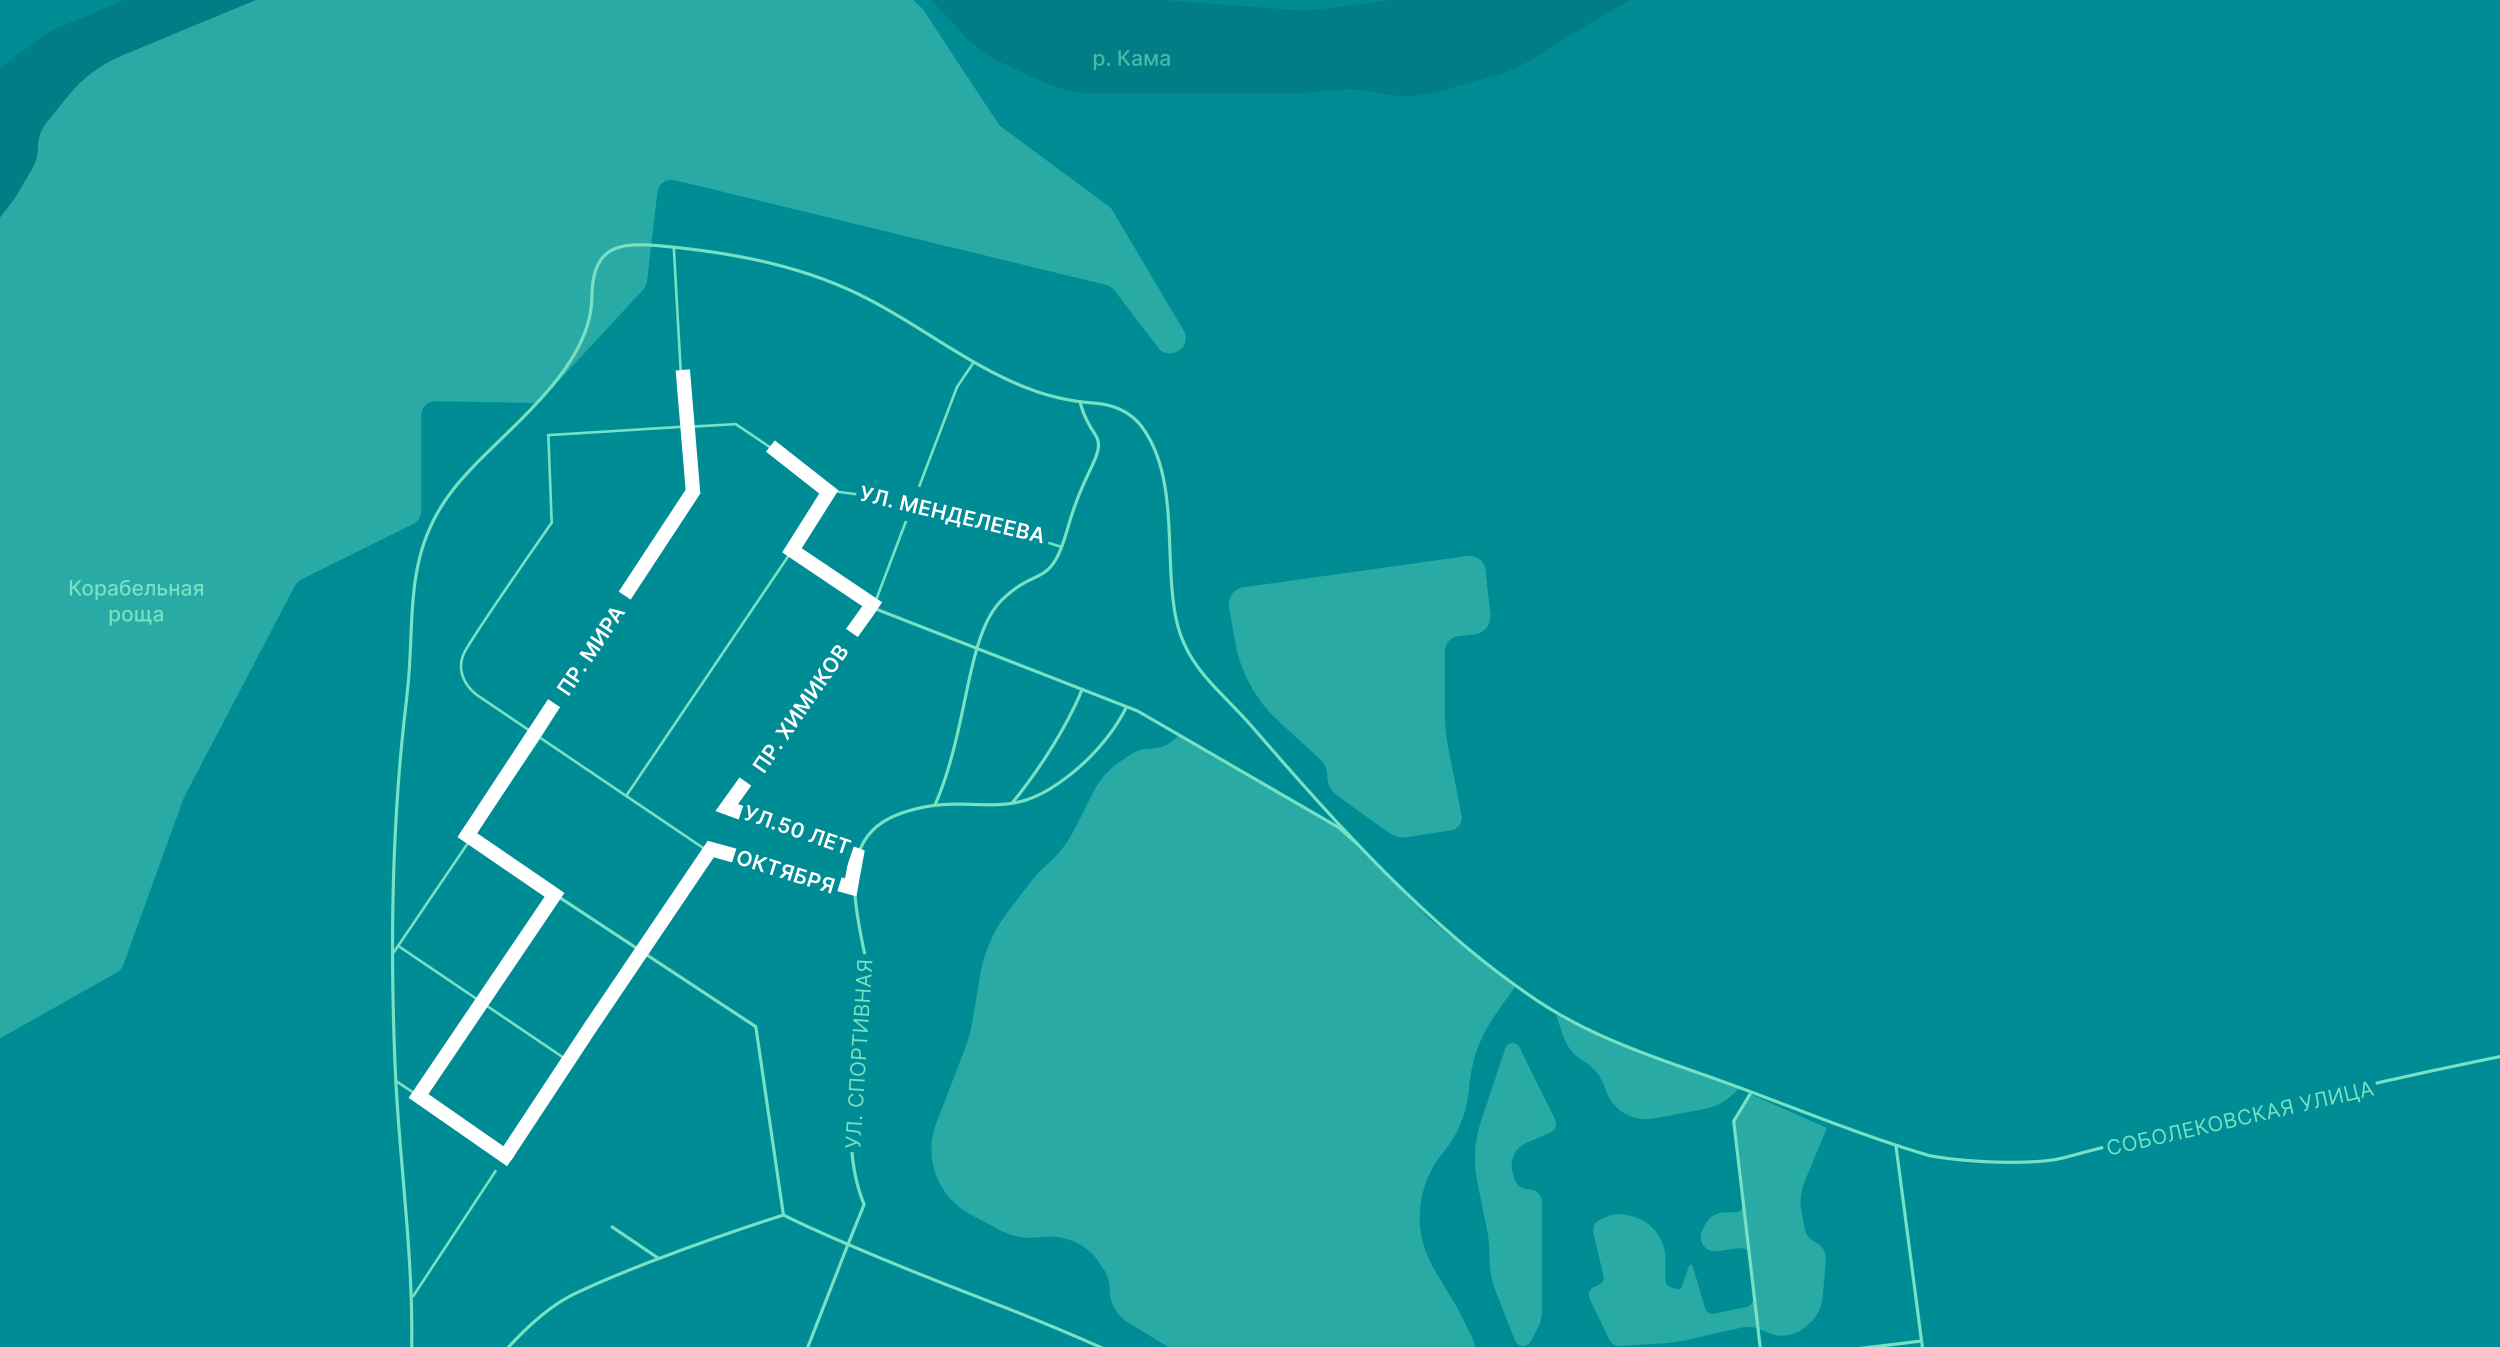 <?xml version="1.0" encoding="UTF-8"?> <svg xmlns="http://www.w3.org/2000/svg" width="1160" height="625" viewBox="0 0 1160 625" fill="none"><rect x="0" y="0" width="1160" height="625" fill="#333333" stroke="none"/><g clip-path="url(#clip0_715_178)"><rect width="1160" height="625" fill="white"></rect><g clip-path="url(#clip1_715_178)"><rect width="1182.14" height="638.967" transform="translate(-10.634 -6)" fill="#008C95"></rect><g clip-path="url(#clip2_715_178)"><rect width="1239.05" height="696.967" transform="translate(-30.712 -6)" fill="#008C95"></rect><path opacity="0.35" d="M85.291 370.114L57.191 447.706C56.656 449.183 55.61 450.42 54.242 451.193L-63.74 517.795C-65.148 518.59 -66.213 519.875 -66.733 521.406L-76.466 550.055C-78.858 557.097 -89.266 555.377 -89.266 547.941V325.236C-89.266 323.851 -88.828 322.501 -88.016 321.38L-46.037 263.424C-45.495 262.676 -45.117 261.823 -44.928 260.92L-10.53 97.368C-10.424 96.864 -10.259 96.374 -10.038 95.909L14.984 43.049C15.597 41.755 16.616 40.696 17.885 40.033L106.166 -6.027C106.494 -6.197 106.806 -6.395 107.1 -6.619L159.465 -46.366C160.609 -47.233 162.005 -47.703 163.44 -47.703H371.593C373.295 -47.703 374.93 -47.044 376.155 -45.864L427.63 3.728C427.98 4.066 428.292 4.441 428.56 4.847L463.019 57.174C463.443 57.818 463.977 58.383 464.597 58.842L514.531 95.818C515.236 96.341 515.83 96.999 516.277 97.754L549.306 153.583C551.191 156.768 550.076 160.881 546.841 162.678L545.885 163.209C543.03 164.795 539.443 164.045 537.463 161.448L517.012 134.623C516.098 133.424 514.8 132.576 513.336 132.22L313.094 83.572C309.256 82.639 305.467 85.278 305.011 89.202L300.2 130.635C300.039 132.022 299.44 133.322 298.49 134.346L251.656 184.854C250.384 186.226 248.587 186.991 246.715 186.957L202.11 186.146C198.432 186.079 195.416 189.042 195.416 192.72V237.178C195.416 239.673 194.002 241.954 191.768 243.065L139.794 268.903C138.555 269.519 137.541 270.511 136.899 271.736L85.291 370.114Z" fill="#77E2C3"></path><path d="M36.612 276.333L34.229 273.153H33.474V276.333H32.404V269.239H33.474V272.235H33.824L36.505 269.239H37.811L34.974 272.416L37.918 276.333H36.612ZM40.677 276.441C40.178 276.441 39.743 276.326 39.371 276.098C39 275.869 38.711 275.549 38.505 275.138C38.3 274.727 38.197 274.247 38.197 273.697C38.197 273.145 38.3 272.663 38.505 272.249C38.711 271.836 39 271.515 39.371 271.286C39.743 271.058 40.178 270.943 40.677 270.943C41.176 270.943 41.611 271.058 41.983 271.286C42.355 271.515 42.644 271.836 42.849 272.249C43.055 272.663 43.157 273.145 43.157 273.697C43.157 274.247 43.055 274.727 42.849 275.138C42.644 275.549 42.355 275.869 41.983 276.098C41.611 276.326 41.176 276.441 40.677 276.441ZM40.681 275.571C41.004 275.571 41.272 275.486 41.484 275.315C41.697 275.144 41.854 274.917 41.956 274.632C42.059 274.348 42.111 274.036 42.111 273.694C42.111 273.354 42.059 273.043 41.956 272.759C41.854 272.472 41.697 272.242 41.484 272.069C41.272 271.896 41.004 271.809 40.681 271.809C40.355 271.809 40.085 271.896 39.87 272.069C39.658 272.242 39.5 272.472 39.396 272.759C39.294 273.043 39.243 273.354 39.243 273.694C39.243 274.036 39.294 274.348 39.396 274.632C39.5 274.917 39.658 275.144 39.87 275.315C40.085 275.486 40.355 275.571 40.681 275.571ZM44.313 278.328V271.013H45.325V271.875H45.412C45.472 271.764 45.558 271.636 45.671 271.491C45.785 271.345 45.941 271.218 46.142 271.11C46.343 270.999 46.609 270.943 46.939 270.943C47.369 270.943 47.752 271.052 48.089 271.269C48.426 271.486 48.691 271.799 48.882 272.208C49.076 272.616 49.173 273.108 49.173 273.683C49.173 274.258 49.078 274.751 48.886 275.162C48.694 275.571 48.431 275.886 48.096 276.108C47.761 276.327 47.379 276.437 46.95 276.437C46.626 276.437 46.362 276.383 46.156 276.274C45.953 276.166 45.794 276.039 45.678 275.893C45.563 275.748 45.474 275.619 45.412 275.505H45.349V278.328H44.313ZM45.328 273.673C45.328 274.047 45.383 274.375 45.491 274.657C45.6 274.938 45.757 275.159 45.962 275.318C46.168 275.475 46.42 275.554 46.717 275.554C47.027 275.554 47.285 275.472 47.493 275.308C47.701 275.142 47.858 274.917 47.965 274.632C48.073 274.348 48.127 274.029 48.127 273.673C48.127 273.322 48.074 273.007 47.968 272.727C47.864 272.448 47.707 272.227 47.497 272.066C47.289 271.904 47.029 271.823 46.717 271.823C46.417 271.823 46.163 271.901 45.955 272.055C45.75 272.21 45.594 272.426 45.488 272.703C45.382 272.98 45.328 273.303 45.328 273.673ZM51.882 276.451C51.545 276.451 51.24 276.389 50.968 276.264C50.695 276.137 50.479 275.953 50.32 275.713C50.163 275.473 50.084 275.179 50.084 274.83C50.084 274.53 50.142 274.283 50.258 274.089C50.373 273.895 50.529 273.741 50.725 273.628C50.922 273.515 51.141 273.429 51.383 273.372C51.626 273.314 51.873 273.27 52.125 273.24C52.443 273.203 52.702 273.173 52.901 273.15C53.099 273.125 53.243 273.084 53.334 273.029C53.424 272.973 53.469 272.883 53.469 272.759V272.734C53.469 272.432 53.383 272.197 53.212 272.031C53.044 271.865 52.792 271.782 52.457 271.782C52.108 271.782 51.834 271.859 51.633 272.014C51.434 272.166 51.297 272.336 51.221 272.523L50.247 272.301C50.363 271.978 50.531 271.717 50.753 271.518C50.977 271.318 51.234 271.172 51.525 271.082C51.816 270.99 52.122 270.943 52.443 270.943C52.656 270.943 52.881 270.969 53.119 271.02C53.359 271.068 53.583 271.158 53.791 271.29C54.001 271.421 54.173 271.61 54.307 271.854C54.441 272.097 54.508 272.412 54.508 272.8V276.333H53.496V275.606H53.455C53.388 275.74 53.287 275.871 53.153 276.001C53.019 276.13 52.847 276.237 52.637 276.323C52.427 276.408 52.175 276.451 51.882 276.451ZM52.107 275.62C52.394 275.62 52.638 275.563 52.842 275.45C53.047 275.337 53.203 275.189 53.309 275.007C53.418 274.822 53.472 274.624 53.472 274.414V273.728C53.435 273.765 53.364 273.8 53.257 273.832C53.153 273.862 53.034 273.889 52.901 273.912C52.767 273.933 52.636 273.952 52.509 273.971C52.382 273.987 52.276 274.001 52.19 274.012C51.989 274.038 51.806 274.081 51.64 274.141C51.476 274.201 51.344 274.287 51.245 274.4C51.148 274.511 51.099 274.659 51.099 274.844C51.099 275.1 51.194 275.294 51.383 275.426C51.573 275.555 51.814 275.62 52.107 275.62ZM59.992 269.031L60.422 269.686C60.262 269.832 60.081 269.935 59.878 269.998C59.677 270.058 59.445 270.096 59.181 270.112C58.918 270.126 58.617 270.139 58.277 270.15C57.894 270.162 57.579 270.245 57.332 270.4C57.085 270.552 56.894 270.778 56.76 271.079C56.629 271.376 56.543 271.751 56.504 272.201H56.57C56.743 271.871 56.983 271.624 57.29 271.46C57.6 271.296 57.947 271.214 58.333 271.214C58.762 271.214 59.145 271.312 59.479 271.508C59.814 271.704 60.077 271.992 60.269 272.371C60.463 272.747 60.56 273.208 60.56 273.753C60.56 274.305 60.458 274.781 60.255 275.183C60.054 275.585 59.77 275.896 59.403 276.115C59.038 276.332 58.608 276.441 58.111 276.441C57.615 276.441 57.182 276.329 56.812 276.105C56.445 275.878 56.16 275.543 55.956 275.1C55.756 274.657 55.655 274.109 55.655 273.458V272.932C55.655 271.715 55.872 270.799 56.306 270.185C56.74 269.571 57.389 269.255 58.253 269.239C58.532 269.232 58.782 269.231 59.001 269.236C59.221 269.238 59.412 269.228 59.576 269.205C59.743 269.179 59.881 269.121 59.992 269.031ZM58.114 275.571C58.403 275.571 58.651 275.498 58.859 275.353C59.069 275.205 59.231 274.996 59.344 274.726C59.457 274.456 59.514 274.137 59.514 273.77C59.514 273.41 59.457 273.104 59.344 272.852C59.231 272.6 59.069 272.409 58.859 272.277C58.649 272.143 58.397 272.076 58.104 272.076C57.887 272.076 57.693 272.114 57.522 272.19C57.351 272.264 57.205 272.374 57.082 272.52C56.962 272.665 56.869 272.843 56.802 273.053C56.737 273.261 56.702 273.5 56.698 273.77C56.698 274.32 56.824 274.757 57.075 275.083C57.329 275.408 57.676 275.571 58.114 275.571ZM64.01 276.441C63.486 276.441 63.034 276.329 62.656 276.105C62.279 275.878 61.988 275.561 61.783 275.152C61.58 274.741 61.478 274.26 61.478 273.708C61.478 273.163 61.58 272.682 61.783 272.267C61.988 271.851 62.275 271.527 62.642 271.293C63.011 271.06 63.443 270.943 63.937 270.943C64.237 270.943 64.528 270.993 64.81 271.092C65.092 271.192 65.345 271.348 65.569 271.56C65.793 271.772 65.969 272.048 66.099 272.388C66.228 272.725 66.293 273.135 66.293 273.618V273.985H62.063V273.209H65.278C65.278 272.936 65.222 272.695 65.112 272.485C65.001 272.272 64.845 272.105 64.644 271.983C64.445 271.86 64.212 271.799 63.944 271.799C63.653 271.799 63.399 271.871 63.182 272.014C62.968 272.155 62.801 272.339 62.683 272.568C62.568 272.794 62.51 273.04 62.51 273.306V273.912C62.51 274.268 62.573 274.57 62.697 274.82C62.824 275.069 63.001 275.259 63.227 275.391C63.454 275.52 63.718 275.585 64.02 275.585C64.217 275.585 64.396 275.557 64.557 275.502C64.719 275.444 64.859 275.359 64.977 275.246C65.094 275.132 65.184 274.993 65.247 274.826L66.227 275.003C66.148 275.292 66.008 275.545 65.804 275.762C65.603 275.976 65.351 276.144 65.046 276.264C64.743 276.382 64.398 276.441 64.01 276.441ZM67.023 276.333L67.019 275.436H67.21C67.358 275.436 67.481 275.405 67.581 275.343C67.682 275.278 67.765 275.169 67.83 275.017C67.895 274.865 67.944 274.654 67.979 274.387C68.013 274.116 68.039 273.777 68.055 273.368L68.149 271.013H71.862V276.333H70.847V271.906H69.108L69.025 273.715C69.004 274.153 68.959 274.537 68.89 274.865C68.823 275.192 68.725 275.466 68.595 275.686C68.466 275.903 68.3 276.065 68.097 276.174C67.893 276.28 67.646 276.333 67.355 276.333H67.023ZM74.022 272.842H75.567C76.219 272.842 76.72 273.003 77.071 273.327C77.422 273.65 77.597 274.067 77.597 274.577C77.597 274.91 77.519 275.209 77.362 275.474C77.205 275.74 76.975 275.95 76.672 276.105C76.37 276.257 76.001 276.333 75.567 276.333H73.243V271.013H74.258V275.44H75.567C75.865 275.44 76.11 275.362 76.302 275.207C76.493 275.05 76.589 274.851 76.589 274.608C76.589 274.352 76.493 274.143 76.302 273.981C76.11 273.817 75.865 273.735 75.567 273.735H74.022V272.842ZM82.364 273.226V274.123H79.482V273.226H82.364ZM79.773 271.013V276.333H78.758V271.013H79.773ZM83.088 271.013V276.333H82.077V271.013H83.088ZM86.022 276.451C85.685 276.451 85.38 276.389 85.108 276.264C84.835 276.137 84.619 275.953 84.46 275.713C84.303 275.473 84.225 275.179 84.225 274.83C84.225 274.53 84.282 274.283 84.398 274.089C84.513 273.895 84.669 273.741 84.865 273.628C85.062 273.515 85.281 273.429 85.523 273.372C85.766 273.314 86.013 273.27 86.265 273.24C86.583 273.203 86.842 273.173 87.041 273.15C87.239 273.125 87.384 273.084 87.474 273.029C87.564 272.973 87.609 272.883 87.609 272.759V272.734C87.609 272.432 87.523 272.197 87.352 272.031C87.184 271.865 86.932 271.782 86.597 271.782C86.249 271.782 85.974 271.859 85.773 272.014C85.574 272.166 85.437 272.336 85.361 272.523L84.387 272.301C84.503 271.978 84.671 271.717 84.893 271.518C85.117 271.318 85.374 271.172 85.665 271.082C85.957 270.99 86.262 270.943 86.583 270.943C86.796 270.943 87.021 270.969 87.259 271.02C87.499 271.068 87.723 271.158 87.931 271.29C88.141 271.421 88.313 271.61 88.447 271.854C88.581 272.097 88.648 272.412 88.648 272.8V276.333H87.636V275.606H87.595C87.528 275.74 87.427 275.871 87.293 276.001C87.16 276.13 86.988 276.237 86.777 276.323C86.567 276.408 86.316 276.451 86.022 276.451ZM86.247 275.62C86.534 275.62 86.779 275.563 86.982 275.45C87.187 275.337 87.343 275.189 87.449 275.007C87.558 274.822 87.612 274.624 87.612 274.414V273.728C87.575 273.765 87.504 273.8 87.397 273.832C87.293 273.862 87.175 273.889 87.041 273.912C86.907 273.933 86.776 273.952 86.649 273.971C86.522 273.987 86.416 274.001 86.331 274.012C86.13 274.038 85.946 274.081 85.78 274.141C85.616 274.201 85.484 274.287 85.385 274.4C85.288 274.511 85.239 274.659 85.239 274.844C85.239 275.1 85.334 275.294 85.523 275.426C85.713 275.555 85.954 275.62 86.247 275.62ZM93.2 276.333V271.896H91.926C91.623 271.896 91.388 271.966 91.219 272.107C91.05 272.248 90.966 272.433 90.966 272.662C90.966 272.888 91.043 273.07 91.198 273.209C91.355 273.345 91.575 273.413 91.856 273.413H93.502V274.251H91.856C91.464 274.251 91.124 274.187 90.838 274.057C90.554 273.926 90.335 273.74 90.18 273.5C90.027 273.26 89.951 272.976 89.951 272.648C89.951 272.313 90.03 272.024 90.187 271.782C90.346 271.537 90.574 271.348 90.869 271.214C91.167 271.08 91.519 271.013 91.926 271.013H94.174V276.333H93.2ZM89.709 276.333L91.209 273.645H92.269L90.769 276.333H89.709ZM50.853 290.328V283.013H51.864V283.875H51.951C52.011 283.764 52.098 283.636 52.211 283.491C52.324 283.345 52.481 283.218 52.682 283.11C52.883 282.999 53.148 282.943 53.478 282.943C53.908 282.943 54.291 283.052 54.629 283.269C54.966 283.486 55.23 283.799 55.422 284.208C55.616 284.616 55.713 285.108 55.713 285.683C55.713 286.258 55.617 286.751 55.425 287.162C55.234 287.571 54.97 287.886 54.636 288.108C54.301 288.327 53.919 288.437 53.489 288.437C53.166 288.437 52.901 288.383 52.696 288.274C52.492 288.166 52.333 288.039 52.218 287.893C52.102 287.748 52.013 287.619 51.951 287.505H51.889V290.328H50.853ZM51.868 285.673C51.868 286.047 51.922 286.375 52.031 286.657C52.139 286.938 52.296 287.159 52.502 287.318C52.707 287.475 52.959 287.554 53.257 287.554C53.566 287.554 53.825 287.472 54.033 287.308C54.241 287.142 54.398 286.917 54.504 286.632C54.612 286.348 54.667 286.029 54.667 285.673C54.667 285.322 54.614 285.007 54.507 284.727C54.403 284.448 54.246 284.227 54.036 284.066C53.828 283.904 53.569 283.823 53.257 283.823C52.957 283.823 52.703 283.901 52.495 284.055C52.289 284.21 52.133 284.426 52.027 284.703C51.921 284.98 51.868 285.303 51.868 285.673ZM59.114 288.441C58.615 288.441 58.18 288.326 57.808 288.098C57.437 287.869 57.148 287.549 56.942 287.138C56.737 286.727 56.634 286.247 56.634 285.697C56.634 285.145 56.737 284.663 56.942 284.249C57.148 283.836 57.437 283.515 57.808 283.286C58.18 283.058 58.615 282.943 59.114 282.943C59.613 282.943 60.048 283.058 60.42 283.286C60.792 283.515 61.081 283.836 61.286 284.249C61.492 284.663 61.594 285.145 61.594 285.697C61.594 286.247 61.492 286.727 61.286 287.138C61.081 287.549 60.792 287.869 60.42 288.098C60.048 288.326 59.613 288.441 59.114 288.441ZM59.118 287.571C59.441 287.571 59.709 287.486 59.921 287.315C60.134 287.144 60.291 286.917 60.392 286.632C60.496 286.348 60.548 286.036 60.548 285.694C60.548 285.354 60.496 285.043 60.392 284.759C60.291 284.472 60.134 284.242 59.921 284.069C59.709 283.896 59.441 283.809 59.118 283.809C58.792 283.809 58.522 283.896 58.307 284.069C58.095 284.242 57.937 284.472 57.833 284.759C57.731 285.043 57.68 285.354 57.68 285.694C57.68 286.036 57.731 286.348 57.833 286.632C57.937 286.917 58.095 287.144 58.307 287.315C58.522 287.486 58.792 287.571 59.118 287.571ZM70.375 287.44L70.278 289.857H69.263V288.333H68.601V287.44H70.375ZM62.751 283.013H63.765V287.436H65.605V283.013H66.62V287.436H68.459V283.013H69.474V288.333H62.751V283.013ZM73.015 288.451C72.678 288.451 72.373 288.389 72.1 288.264C71.828 288.137 71.612 287.953 71.453 287.713C71.296 287.473 71.217 287.179 71.217 286.83C71.217 286.53 71.275 286.283 71.39 286.089C71.506 285.895 71.662 285.741 71.858 285.628C72.054 285.515 72.274 285.429 72.516 285.372C72.759 285.314 73.006 285.27 73.257 285.24C73.576 285.203 73.835 285.173 74.033 285.15C74.232 285.125 74.376 285.084 74.466 285.029C74.556 284.973 74.601 284.883 74.601 284.759V284.734C74.601 284.432 74.516 284.197 74.345 284.031C74.177 283.865 73.925 283.782 73.59 283.782C73.241 283.782 72.966 283.859 72.766 284.014C72.567 284.166 72.43 284.336 72.353 284.523L71.38 284.301C71.495 283.978 71.664 283.717 71.886 283.518C72.11 283.318 72.367 283.172 72.658 283.082C72.949 282.99 73.255 282.943 73.576 282.943C73.788 282.943 74.014 282.969 74.251 283.02C74.492 283.068 74.716 283.158 74.924 283.29C75.134 283.421 75.306 283.61 75.44 283.854C75.574 284.097 75.641 284.412 75.641 284.8V288.333H74.629V287.606H74.588C74.521 287.74 74.42 287.871 74.286 288.001C74.152 288.13 73.98 288.237 73.77 288.323C73.56 288.408 73.308 288.451 73.015 288.451ZM73.24 287.62C73.526 287.62 73.771 287.563 73.974 287.45C74.18 287.337 74.336 287.189 74.442 287.007C74.551 286.822 74.605 286.624 74.605 286.414V285.728C74.568 285.765 74.496 285.8 74.39 285.832C74.286 285.862 74.167 285.889 74.033 285.912C73.899 285.933 73.769 285.952 73.642 285.971C73.515 285.987 73.409 286.001 73.323 286.012C73.122 286.038 72.939 286.081 72.772 286.141C72.609 286.201 72.477 286.287 72.378 286.4C72.281 286.511 72.232 286.659 72.232 286.844C72.232 287.1 72.327 287.294 72.516 287.426C72.706 287.555 72.947 287.62 73.24 287.62Z" fill="#77E2C3"></path><path opacity="0.35" d="M545.081 342.834L547.158 340.857L613.262 379.221C618.261 382.122 622.856 385.67 626.927 389.772L663.857 426.984L702.976 457.885L693.646 471.076C687.259 480.106 683.253 490.603 682 501.593L681.356 507.241C680.233 517.088 676.335 526.414 670.118 534.132L669.122 535.369C663.536 542.303 660.042 550.684 659.048 559.532C657.903 569.723 660.133 580.009 665.396 588.81L676.349 607.129L683.189 620.808C685.837 626.106 683.23 632.525 677.638 634.476C675.328 635.282 672.801 635.197 670.55 634.238L665.224 631.968C658.144 628.95 650.064 629.393 643.357 633.166L639.004 635.614C635.012 637.86 630.616 639.298 626.068 639.847L607.895 642.04C599.267 643.082 590.517 642.402 582.153 640.04L566.882 635.729L549.896 628.934C546.98 627.768 544.168 626.356 541.49 624.715L523.387 613.62C518.14 610.404 514.942 604.693 514.942 598.539C514.942 595.134 513.959 591.801 512.111 588.94L510.492 586.435C504.761 577.565 494.498 572.709 484.005 573.901L481.89 574.142C475.585 574.858 469.211 573.637 463.617 570.64L450.264 563.487C446.517 561.479 443.176 558.791 440.414 555.559C432.254 546.014 429.979 532.766 434.487 521.046L447.775 486.496C449.376 482.335 450.549 478.022 451.276 473.624L454.744 452.658C456.497 442.059 460.821 432.051 467.337 423.51L478.391 409.021C480.618 406.102 483.14 403.42 485.917 401.018C491.19 396.458 495.52 390.909 498.661 384.684L507.509 367.152C510.229 361.763 514.264 357.146 519.242 353.73L524.159 350.356C526.934 348.451 530.222 347.431 533.588 347.431C537.868 347.431 541.983 345.785 545.081 342.834Z" fill="#77E2C3"></path><g opacity="0.35"><path d="M704.908 485.763L721.582 519.414C721.885 520.026 722.042 520.699 722.042 521.382C722.042 523.147 720.995 524.744 719.377 525.448L708.186 530.313C703.104 532.523 700.384 538.102 701.775 543.467L702.65 546.841C703.423 549.821 706.112 551.902 709.191 551.902H709.573C711.234 551.902 712.817 552.603 713.935 553.832C714.921 554.917 715.468 556.331 715.468 557.797V608.511C715.468 611.059 714.861 613.571 713.696 615.838L710.356 622.344C709.66 623.699 708.264 624.552 706.74 624.552C705.065 624.552 703.562 623.524 702.953 621.964L693.909 598.774C692.08 594.085 691.142 589.096 691.142 584.063V581.798C691.142 578.313 690.795 574.836 690.106 571.419L685.421 548.175C683.569 538.986 684.154 529.472 687.119 520.579L698.578 486.201C699.045 484.8 700.356 483.855 701.833 483.855C703.137 483.855 704.329 484.594 704.908 485.763Z" fill="#77E2C3"></path><path d="M767.471 518.969L790.643 514.6C796.871 513.426 802.49 510.108 806.526 505.222L745.054 482.211L722.042 471.034L725.354 480.785C727.034 485.732 730.448 489.904 734.964 492.53C739.557 495.2 743.006 499.466 744.655 504.516L745.039 505.692C746.531 510.262 749.639 514.131 753.78 516.573C757.903 519.004 762.768 519.855 767.471 518.969Z" fill="#77E2C3"></path></g><path opacity="0.35" d="M653.292 388.377L673.361 385.268C674.855 385.036 676.199 384.23 677.106 383.02C678.089 381.71 678.471 380.044 678.157 378.437L671.651 345.127C670.84 340.975 670.432 336.754 670.432 332.524V302.156C670.432 300.606 670.944 299.099 671.889 297.87C673.058 296.351 674.796 295.375 676.702 295.168L683.985 294.376C686.993 294.049 689.603 292.154 690.845 289.394C691.47 288.006 691.711 286.475 691.545 284.962L689.312 264.615C689.02 261.954 687.336 259.649 684.89 258.562C683.605 257.991 682.185 257.791 680.792 257.986L576.882 272.521C574.146 272.904 571.813 274.698 570.741 277.245C570.153 278.641 569.982 280.178 570.249 281.669L573.214 298.248C575.716 312.238 582.752 325.017 593.236 334.612L612.277 352.039C614.561 354.13 615.862 357.084 615.862 360.181C615.862 363.734 617.573 367.07 620.458 369.143L644.189 386.2C646.29 387.71 648.812 388.523 651.4 388.523C652.033 388.523 652.666 388.474 653.292 388.377Z" fill="#77E2C3"></path><path opacity="0.35" d="M745.45 564.559L742.428 565.913C741.204 566.462 740.222 567.439 739.667 568.66C739.16 569.776 739.039 571.028 739.324 572.219L744.049 592.004C744.112 592.271 744.145 592.545 744.145 592.819C744.145 594.173 743.366 595.407 742.143 595.989L739.636 597.183C738.173 597.879 737.241 599.355 737.241 600.975C737.241 601.61 737.385 602.236 737.661 602.807L746.791 621.656C747.21 622.52 747.864 623.248 748.678 623.757C749.578 624.319 750.631 624.587 751.691 624.522L771.736 623.3C775.251 623.086 778.744 622.589 782.18 621.815L807.484 616.116C811.363 615.243 815.428 615.827 818.904 617.758C824.597 620.921 831.632 620.364 836.757 616.345L838.428 615.035C842.661 611.714 845.324 606.784 845.78 601.424L847.177 585.008C847.489 581.347 845.509 577.873 842.2 576.275C839.661 575.05 837.857 572.689 837.34 569.918L835.886 562.119C835.011 557.429 835.523 552.585 837.358 548.181L847.695 523.372L811.534 507.368L806.116 517.221C805.591 518.177 805.191 519.197 804.926 520.255C804.55 521.761 804.453 523.323 804.641 524.864L808.758 558.662C808.853 559.438 808.679 560.223 808.264 560.886C807.64 561.885 806.545 562.491 805.368 562.491H800.468C796.573 562.491 793.011 564.693 791.269 568.177L789.809 571.097C788.323 574.068 789.283 577.681 792.047 579.524C793.378 580.411 794.986 580.784 796.572 580.572L807.349 579.135C808.346 579.002 809.355 579.266 810.16 579.869C811.034 580.525 811.588 581.523 811.681 582.612L813.364 602.247C813.455 603.312 813.115 604.369 812.419 605.18C811.846 605.85 811.066 606.31 810.203 606.489L795.67 609.505C794.67 609.713 793.628 609.527 792.762 608.985C791.938 608.47 791.331 607.669 791.058 606.736L785.425 587.464C785.313 587.081 784.962 586.818 784.563 586.818C784.179 586.818 783.837 587.061 783.713 587.425L780.333 597.283C780.12 597.905 779.535 598.323 778.877 598.323C778.734 598.323 778.592 598.303 778.454 598.264L775.309 597.365C774.502 597.135 773.804 596.625 773.338 595.927C772.951 595.346 772.744 594.663 772.744 593.965V584.033C772.744 580.682 771.91 577.385 770.317 574.437C767.67 569.541 763.119 565.956 757.74 564.528L754.946 563.787C751.786 562.949 748.434 563.221 745.45 564.559Z" fill="#77E2C3"></path><path d="M56.705 25.713L117.087 0.688C124.535 -2.399 131.352 -6.83 137.197 -12.383L161.227 -35.211H132.343C123.752 -35.211 115.58 -31.496 109.932 -25.022C106.914 -21.562 103.135 -18.848 98.892 -17.092L67.21 -3.982L26.156 13.225C23.729 14.242 21.434 15.547 19.32 17.114L0.949 30.722C-1.943 32.864 -5.981 32.499 -8.442 29.874C-8.849 29.44 -9.2 28.956 -9.486 28.434L-13.762 20.637C-14.306 19.646 -15.347 19.029 -16.478 19.029C-18.188 19.029 -19.575 20.416 -19.575 22.126V26.543C-19.575 28.274 -18.977 29.953 -17.882 31.294L-14.805 35.063C-9.68 41.342 -8.59 49.996 -11.999 57.35L-27.212 90.167C-28.693 93.361 -29.915 96.669 -30.866 100.059L-49.237 165.545C-49.62 166.91 -50.287 168.179 -51.195 169.268L-54.544 173.287C-56.438 175.559 -59.855 175.766 -62.009 173.739C-63.04 172.768 -63.625 171.415 -63.625 169.999V147.864C-63.625 143.948 -64.033 140.044 -64.842 136.213L-64.934 135.776C-67.3 124.578 -66.448 112.938 -62.477 102.203L-51.601 72.804C-48.9 65.502 -47.517 57.779 -47.517 49.993V42.521C-47.517 41.982 -47.471 41.445 -47.378 40.915L-44.68 25.4C-44.267 23.022 -46.917 21.318 -48.909 22.68C-49.492 23.08 -49.898 23.69 -50.04 24.382L-51.656 32.228C-51.964 33.725 -52.119 35.25 -52.119 36.778V39.936C-52.119 45.899 -53.115 51.821 -55.066 57.456L-56.305 61.035C-57.457 64.365 -58.876 67.597 -60.546 70.699L-68.587 85.631C-73.745 95.211 -76.445 105.921 -76.445 116.802V172.218L-77.248 178.481C-77.807 182.842 -78.966 187.129 -79.417 191.502C-79.839 195.598 -79.552 200.791 -76.445 204.434C-75.629 205.39 -74.536 206.012 -73.287 206.387C-63.461 209.339 -54.489 200.438 -47.678 192.765L-37.712 181.539C-32.244 175.38 -27.982 168.248 -25.148 160.515L-9.823 118.7C-7.571 112.555 -4.413 106.78 -0.455 101.567L7.052 91.679L14.872 78.484C16.639 75.501 17.572 72.098 17.572 68.631C17.572 64.189 19.102 59.883 21.904 56.437L31.785 44.285C38.423 36.123 46.986 29.741 56.705 25.713Z" fill="#007D85"></path><path d="M879.49 -135.809C875.036 -132.539 871.693 -127.866 870.084 -122.579L866.1 -109.487C865.186 -106.485 862.417 -104.433 859.278 -104.433C857.701 -104.433 856.169 -103.91 854.92 -102.946L838.505 -90.271C835.74 -88.136 833.643 -85.255 832.46 -81.969L831.952 -80.559C830.188 -75.659 826.088 -71.969 821.031 -70.728C816.563 -69.633 812.811 -66.614 810.783 -62.486L807.85 -56.515C806.621 -54.013 805.981 -51.262 805.981 -48.474C805.981 -43.513 803.961 -38.766 800.385 -35.328L793.766 -28.963C792.029 -27.294 789.914 -26.071 787.6 -25.399C784.159 -24.4 781.193 -22.193 779.249 -19.182L776.839 -15.45C774.581 -11.954 771.539 -9.033 767.956 -6.918L738.544 10.441L709.508 28.326C705.073 31.059 700.285 33.171 695.277 34.606L668.109 42.391C658.828 45.051 649.024 45.316 639.613 43.161L638.847 42.986C633.144 41.681 627.275 41.258 621.444 41.734L602.238 43.302H507.794C499.42 43.302 491.149 41.462 483.565 37.913L464.863 29.158C458.209 26.044 452.219 21.676 447.219 16.294L406.211 -27.851L360.683 -67.657C356.201 -71.576 351.133 -74.771 345.664 -77.125L269.62 -109.862L200.581 -141.672C190.978 -146.096 180.336 -147.77 169.838 -146.507L-95.776 -114.548C-119.243 -111.724 -138.55 -94.747 -144.351 -71.835L-293.145 515.798C-296.396 528.638 -304.006 539.95 -314.675 547.8L-431.855 634.03C-457.105 652.611 -493.123 639.204 -500.079 608.636C-503.517 593.529 -498.663 577.734 -487.335 567.164L-431.284 514.862C-426.776 510.656 -421.617 507.207 -416.008 504.649L-382.695 489.456C-375.943 486.377 -369.856 482.013 -364.773 476.607L-344.566 455.116C-339.222 449.434 -335.099 442.718 -332.449 435.382L-299.593 344.417C-298.648 341.8 -297.896 339.118 -297.341 336.392L-278.746 244.967C-277.984 241.218 -277.6 237.402 -277.6 233.577V131.974C-277.6 127.36 -277.041 122.763 -275.936 118.284L-242.097 -18.863C-240.629 -24.816 -238.211 -30.494 -234.939 -35.679L-211.02 -73.572L-200.346 -95.172C-192.002 -112.058 -175.873 -123.749 -157.229 -126.425L168.369 -173.159C172.987 -173.822 177.668 -173.917 182.308 -173.442L300.257 -161.371C306.274 -160.755 312.155 -159.188 317.681 -156.728L391.224 -123.988C393.972 -122.765 396.813 -121.76 399.719 -120.984L436.693 -111.108C439.798 -110.279 442.967 -109.713 446.167 -109.416L491.055 -105.256C496.942 -104.711 502.877 -105.082 508.65 -106.356L538.518 -112.951C542.127 -113.748 545.805 -114.193 549.5 -114.279L641.387 -116.434H689.108L722.046 -121.107C726.928 -121.799 731.699 -123.121 736.242 -125.038L763.525 -136.554C770.055 -139.31 776.015 -143.257 781.101 -148.192L810.899 -177.108C817.825 -183.828 827.096 -187.587 836.747 -187.587H863.366C890.798 -187.587 901.6 -152.045 879.49 -135.809ZM482.838 -46.914C481.872 -46.736 480.974 -46.294 480.243 -45.639C477.121 -42.839 478.294 -37.697 482.321 -36.529L516.797 -26.526C518.506 -26.031 520.262 -25.717 522.037 -25.59L550.847 -23.533C553.859 -23.317 556.883 -23.341 559.892 -23.604L583.481 -25.665C584.358 -25.742 585.242 -25.685 586.103 -25.496L588.675 -24.931C592.726 -24.042 594.943 -19.66 593.258 -15.869C592.432 -14.011 590.79 -12.642 588.814 -12.162L584.945 -11.225C583.352 -10.838 581.878 -10.066 580.652 -8.977C578.563 -7.12 575.793 -6.221 573.012 -6.497L514.206 -12.329C510.28 -12.718 506.515 -14.088 503.256 -16.311L486.15 -27.983C484.923 -28.82 483.251 -28.511 482.406 -27.29C481.776 -26.379 481.765 -25.175 482.38 -24.253L487.213 -17.005C488.984 -14.348 491.532 -12.302 494.508 -11.146L511.454 -4.565C516.701 -2.527 522.22 -1.276 527.832 -0.851L600.423 4.641C604.289 4.933 608.174 4.832 612.018 4.338L653.003 -0.928C655.921 -1.303 658.806 -1.903 661.631 -2.722L689.092 -10.682C694.219 -12.168 699.112 -14.366 703.63 -17.21L724.649 -30.443C726.651 -31.703 728.377 -33.356 729.723 -35.301C737.671 -46.782 729.665 -62.494 715.705 -62.812L590.703 -65.653C586.781 -65.742 582.861 -65.427 579.003 -64.713L482.838 -46.914Z" fill="#007D85"></path><path d="M507.559 32.476V25.08H508.582V25.952H508.67C508.73 25.84 508.818 25.71 508.932 25.563C509.047 25.416 509.205 25.288 509.409 25.178C509.612 25.066 509.88 25.01 510.214 25.01C510.648 25.01 511.036 25.119 511.377 25.339C511.718 25.558 511.985 25.875 512.179 26.288C512.375 26.701 512.473 27.198 512.473 27.78C512.473 28.361 512.376 28.86 512.182 29.275C511.988 29.689 511.722 30.007 511.384 30.231C511.045 30.453 510.659 30.564 510.224 30.564C509.898 30.564 509.63 30.509 509.423 30.399C509.217 30.29 509.056 30.161 508.939 30.014C508.822 29.867 508.733 29.736 508.67 29.622H508.607V32.476H507.559ZM508.586 27.769C508.586 28.148 508.64 28.479 508.75 28.764C508.86 29.049 509.019 29.272 509.226 29.433C509.434 29.592 509.689 29.671 509.99 29.671C510.303 29.671 510.564 29.588 510.774 29.422C510.984 29.254 511.143 29.027 511.251 28.739C511.36 28.452 511.415 28.129 511.415 27.769C511.415 27.415 511.362 27.096 511.254 26.813C511.149 26.531 510.99 26.308 510.778 26.144C510.568 25.981 510.305 25.899 509.99 25.899C509.686 25.899 509.43 25.977 509.219 26.134C509.012 26.29 508.854 26.509 508.747 26.789C508.639 27.069 508.586 27.396 508.586 27.769ZM514.336 30.526C514.145 30.526 513.98 30.458 513.842 30.322C513.704 30.185 513.636 30.019 513.636 29.825C513.636 29.634 513.704 29.47 513.842 29.335C513.98 29.197 514.145 29.128 514.336 29.128C514.527 29.128 514.692 29.197 514.83 29.335C514.968 29.47 515.036 29.634 515.036 29.825C515.036 29.953 515.004 30.071 514.938 30.179C514.875 30.284 514.791 30.368 514.686 30.431C514.581 30.494 514.464 30.526 514.336 30.526ZM523.272 30.459L520.863 27.244H520.1V30.459H519.017V23.287H520.1V26.316H520.453L523.164 23.287H524.484L521.616 26.498L524.593 30.459H523.272ZM527.077 30.578C526.736 30.578 526.428 30.515 526.152 30.389C525.877 30.261 525.658 30.075 525.497 29.832C525.338 29.589 525.259 29.292 525.259 28.939C525.259 28.636 525.317 28.386 525.434 28.19C525.551 27.994 525.708 27.838 525.907 27.724C526.105 27.609 526.327 27.523 526.572 27.465C526.817 27.406 527.067 27.362 527.322 27.332C527.644 27.294 527.905 27.264 528.106 27.241C528.307 27.215 528.453 27.174 528.544 27.118C528.635 27.062 528.681 26.971 528.681 26.845V26.82C528.681 26.514 528.594 26.277 528.421 26.109C528.251 25.941 527.997 25.857 527.658 25.857C527.305 25.857 527.028 25.935 526.824 26.092C526.624 26.246 526.485 26.418 526.408 26.607L525.424 26.383C525.54 26.056 525.711 25.792 525.935 25.591C526.161 25.388 526.422 25.241 526.716 25.15C527.01 25.056 527.319 25.01 527.644 25.01C527.859 25.01 528.086 25.035 528.327 25.087C528.57 25.136 528.796 25.227 529.006 25.36C529.219 25.493 529.393 25.683 529.528 25.931C529.664 26.176 529.731 26.495 529.731 26.887V30.459H528.709V29.724H528.667C528.599 29.859 528.497 29.992 528.362 30.123C528.226 30.253 528.053 30.362 527.84 30.448C527.628 30.535 527.373 30.578 527.077 30.578ZM527.304 29.738C527.594 29.738 527.841 29.68 528.047 29.566C528.255 29.451 528.412 29.302 528.52 29.118C528.629 28.931 528.684 28.731 528.684 28.519V27.825C528.647 27.863 528.574 27.898 528.467 27.93C528.362 27.961 528.242 27.988 528.106 28.011C527.971 28.032 527.839 28.052 527.711 28.07C527.582 28.087 527.475 28.101 527.388 28.113C527.185 28.138 527 28.181 526.831 28.242C526.666 28.303 526.533 28.39 526.432 28.505C526.334 28.617 526.285 28.766 526.285 28.953C526.285 29.212 526.381 29.408 526.572 29.541C526.764 29.672 527.008 29.738 527.304 29.738ZM534.145 29.163L535.882 25.08H536.785L534.533 30.459H533.756L531.55 25.08H532.443L534.145 29.163ZM532.152 25.08V30.459H531.126V25.08H532.152ZM536.165 30.459V25.08H537.185V30.459H536.165ZM540.146 30.578C539.805 30.578 539.497 30.515 539.221 30.389C538.946 30.261 538.727 30.075 538.566 29.832C538.407 29.589 538.328 29.292 538.328 28.939C538.328 28.636 538.386 28.386 538.503 28.19C538.62 27.994 538.777 27.838 538.976 27.724C539.174 27.609 539.396 27.523 539.641 27.465C539.886 27.406 540.136 27.362 540.391 27.332C540.713 27.294 540.974 27.264 541.175 27.241C541.376 27.215 541.522 27.174 541.613 27.118C541.704 27.062 541.75 26.971 541.75 26.845V26.82C541.75 26.514 541.663 26.277 541.49 26.109C541.32 25.941 541.066 25.857 540.727 25.857C540.374 25.857 540.097 25.935 539.893 26.092C539.693 26.246 539.554 26.418 539.477 26.607L538.493 26.383C538.609 26.056 538.78 25.792 539.004 25.591C539.23 25.388 539.491 25.241 539.785 25.15C540.079 25.056 540.388 25.01 540.713 25.01C540.928 25.01 541.155 25.035 541.396 25.087C541.639 25.136 541.865 25.227 542.075 25.36C542.288 25.493 542.462 25.683 542.597 25.931C542.733 26.176 542.8 26.495 542.8 26.887V30.459H541.778V29.724H541.736C541.668 29.859 541.566 29.992 541.431 30.123C541.295 30.253 541.122 30.362 540.909 30.448C540.697 30.535 540.442 30.578 540.146 30.578ZM540.373 29.738C540.663 29.738 540.91 29.68 541.116 29.566C541.323 29.451 541.481 29.302 541.588 29.118C541.698 28.931 541.753 28.731 541.753 28.519V27.825C541.716 27.863 541.643 27.898 541.536 27.93C541.431 27.961 541.311 27.988 541.175 28.011C541.04 28.032 540.908 28.052 540.78 28.07C540.651 28.087 540.544 28.101 540.457 28.113C540.254 28.138 540.069 28.181 539.9 28.242C539.735 28.303 539.602 28.39 539.501 28.505C539.403 28.617 539.354 28.766 539.354 28.953C539.354 29.212 539.45 29.408 539.641 29.541C539.833 29.672 540.077 29.738 540.373 29.738Z" fill="#47BAAA"></path><path d="M183.256 501.275L195.09 509.165" stroke="#77E2C3" stroke-width="1.21"></path><path d="M312.61 114.454L318.953 227.404L309.868 243.757" stroke="#77E2C3" stroke-width="1.21"></path><path d="M328.906 395.261L221.788 322.826C217.439 319.886 210.221 311.495 216.133 301.455C222.045 291.414 245.173 257.969 255.998 242.502L254.42 201.588" stroke="#77E2C3" stroke-width="1.211"></path><path d="M253.828 201.923L317.185 197.972" stroke="#77E2C3" stroke-width="1.21"></path><path d="M317.437 198.141L341.384 196.787L387.542 228L427.403 233.386L492.867 253.891" stroke="#77E2C3" stroke-width="1.211"></path><path d="M184.905 439.001L261.669 490.91" stroke="#77E2C3" stroke-width="1.211"></path><path d="M305.51 583.844L283.568 568.998" stroke="#77E2C3" stroke-width="1.458"></path><path d="M191.479 601.765L230.153 543.057" stroke="#77E2C3" stroke-width="1.211"></path><path d="M404.711 283.033L444.055 179.571L451.858 168.031" stroke="#77E2C3" stroke-width="1.211"></path><path d="M891.602 622.218L581.569 659.711C564.73 650.285 516.853 625.995 460.055 604.251C403.256 582.507 372.026 568.198 363.511 563.761M363.511 563.761C343.451 570.095 296.015 586.26 266.752 600.253C237.489 614.246 207.731 660.355 196.51 681.66M363.511 563.761L350.684 476.393L217.339 388.561" stroke="#77E2C3" stroke-width="1.46"></path><path d="M339.84 377.262L397.912 396.618" stroke="#77E2C3" stroke-width="1.46"></path><path d="M327.828 745.355L393.158 578.12L400.944 558.852C397.513 550.84 391.991 530.515 397.35 513.31C404.049 491.805 408.754 479.288 402.22 447.619C395.686 415.949 388.781 387.502 418.379 377.273C447.977 367.044 463.282 380.903 487.484 365.829C506.846 353.769 518.335 337.259 522.669 327.964" stroke="#77E2C3" stroke-width="1.46"></path><path d="M433.779 373.665C449.658 337.469 448.033 294.843 464.91 278.349C481.786 261.856 487.323 273.823 495.441 244.991C503.559 216.16 513.864 210.048 507.957 201.303C503.231 194.307 501.504 188.399 501.231 186.319" stroke="#77E2C3" stroke-width="1.46"></path><path d="M396.256 414.289L328.416 393.041" stroke="#77E2C3" stroke-width="1.46"></path><path d="M469.371 372.968C488.046 350.041 498.999 328.223 502.34 319.252" stroke="#77E2C3" stroke-width="1.46"></path><path d="M908.787 753.253C880.19 757.004 816.134 765.406 788.681 769.007C745.006 774.736 639.167 697.651 581.567 659.722" stroke="#77E2C3" stroke-width="1.46"></path><path d="M809.543 505.553C838.153 516.283 866.02 527.592 895.356 536.273C915.867 539.918 946.085 540.323 957.192 537.288C999.409 525.749 1043.06 516.849 1085.69 506.562C1143 492.732 1201.4 482.363 1259.11 470.309C1288.49 464.172 1318.76 456.841 1349.01 457.057C1381.82 457.291 1406.69 492.787 1423.8 516.417C1445.93 546.984 1493.49 603.236 1473.41 645.51C1466.15 660.782 1446.82 667.769 1432.9 674.914C1409.23 687.063 1385.61 698.501 1360.77 708.101C1348.39 712.883 1316.99 718.722 1310.76 733.276C1301.96 753.86 1300.24 780.202 1297.89 802.126C1292.6 851.426 1292.12 903.953 1293.64 953.432C1294.68 987.373 1301.97 1030.46 1259.34 1037.14C1191.24 1047.81 1122.05 1043.16 1053.62 1051.16C969.731 1060.98 885.938 1078.59 801.469 1064.71C784.749 1061.96 775.016 1061.27 768.189 1044.8C758.886 1022.36 753.586 997.929 749.42 974.081C740.972 925.728 750.152 849.821 694.938 830.113C660.407 817.789 652.102 838.285 634.54 866.506C623.433 884.355 614.387 902.524 604.043 920.696C581.961 959.486 546.104 943.947 515.593 925.545C475.606 901.426 442.163 875.516 418.596 834.605C406.112 812.936 396.427 778.539 373.904 765.276C337.209 743.668 294.27 736.835 253.866 725.54C215.794 714.896 187.111 686.131 190.158 644.834C193.894 594.188 185.328 544.073 183.272 493.529C180.981 437.176 181.841 380.383 188.649 324.372C193.39 285.372 185.633 255.952 213.208 223.511C233.2 199.991 274.24 171.968 274.633 137.889C274.941 111.134 290.236 112.301 313.221 114.76C344.046 118.058 374.574 124.134 402.314 138.479C423.634 149.504 442.815 164.068 464.385 174.686C478.94 181.852 491.822 185.858 507.812 187.058C517.42 187.779 525.496 191.447 531.012 199.71C547.341 224.166 539.821 260.277 545.845 287.739C550.753 310.111 566.308 320.286 580.784 336.995C620.275 382.578 662.266 429.776 712.415 463.725C742.256 483.925 776.12 493.019 809.543 505.553Z" stroke="#77E2C3" stroke-width="1.46" stroke-linecap="round"></path><path d="M1392.42 478.785C1419.4 551.406 1405.03 562.81 1364.68 569.69C1324.33 576.569 1248.14 788.068 1246.7 807.297C1245.25 826.526 1264.78 860.458 1220.9 864.627C1185.79 867.963 1003.02 888.975 916.018 899.065L922.806 860.095L879.635 530.973" stroke="#77E2C3" stroke-width="1.46"></path><path d="M1081.33 859.138L1077.34 828.721L1199.01 812.762L1216.96 780.261L1179.95 486.031" stroke="#77E2C3" stroke-width="1.46"></path><path d="M812.263 507.286L804.439 520.213L844.362 860.867L786.649 868.437L784.194 849.719" stroke="#77E2C3" stroke-width="1.46"></path><path d="M386.2 227.821L290.524 369.307" stroke="#77E2C3" stroke-width="1.21"></path><path d="M405.839 282.389L527.369 329.72C527.677 329.84 527.975 329.984 528.261 330.15L620.829 383.775C621.212 383.997 621.572 384.258 621.902 384.554L630.763 392.499" stroke="#77E2C3" stroke-width="1.458"></path><path d="M407.45 282.228L367.463 255.364L384.564 228.26L357.46 206.963M321.643 229.228L316.805 171.631" stroke="white" stroke-width="6.662"></path><path d="M306.25 251.989L249.71 343.169L182.252 442.513" stroke="#77E2C3" stroke-width="1.21"></path><path d="M322.289 226.969L216.131 388.627" stroke="white" stroke-width="6.66"></path><path d="M402.938 283.033L337.207 374.703L397.462 396.775L394.724 411.758L329.796 393.969L273.89 476.712L234.482 536.512" stroke="white" stroke-width="6.662"></path><path d="M237.156 538.395L194.192 508.524L257.297 415.203L214.117 385.661" stroke="white" stroke-width="6.66"></path><rect width="129.914" height="16.788" transform="translate(974.066 524.563) rotate(-12.857)" fill="#008C95"></rect><path d="M983.515 530.162L982.685 530.352C982.581 530.124 982.447 529.934 982.283 529.781C982.122 529.628 981.94 529.51 981.738 529.427C981.537 529.341 981.325 529.291 981.101 529.276C980.877 529.262 980.651 529.28 980.424 529.332C980.009 529.427 979.657 529.618 979.368 529.904C979.081 530.19 978.885 530.56 978.78 531.014C978.676 531.467 978.693 531.99 978.828 532.584C978.963 533.177 979.176 533.656 979.465 534.019C979.757 534.382 980.094 534.63 980.477 534.764C980.862 534.897 981.262 534.916 981.677 534.821C981.904 534.769 982.116 534.688 982.311 534.578C982.507 534.467 982.676 534.331 982.82 534.169C982.966 534.004 983.078 533.818 983.157 533.61C983.238 533.399 983.276 533.169 983.271 532.922L984.101 532.732C984.119 533.097 984.076 533.436 983.974 533.751C983.873 534.065 983.721 534.347 983.52 534.597C983.318 534.845 983.076 535.054 982.793 535.224C982.513 535.394 982.2 535.518 981.854 535.597C981.269 535.731 980.717 535.707 980.196 535.525C979.676 535.343 979.225 535.019 978.844 534.552C978.463 534.085 978.19 533.49 978.025 532.767C977.86 532.044 977.848 531.39 977.989 530.804C978.129 530.218 978.395 529.73 978.785 529.34C979.175 528.951 979.662 528.689 980.247 528.556C980.592 528.477 980.929 528.453 981.255 528.484C981.583 528.515 981.893 528.599 982.182 528.737C982.472 528.873 982.73 529.061 982.959 529.3C983.186 529.536 983.372 529.824 983.515 530.162ZM991.121 529.778C991.286 530.501 991.298 531.156 991.157 531.742C991.016 532.328 990.751 532.816 990.361 533.205C989.971 533.595 989.483 533.856 988.899 533.989C988.314 534.123 987.762 534.099 987.241 533.917C986.721 533.735 986.27 533.411 985.889 532.944C985.508 532.477 985.235 531.882 985.07 531.159C984.905 530.436 984.893 529.782 985.034 529.196C985.174 528.61 985.44 528.122 985.83 527.732C986.22 527.343 986.707 527.081 987.292 526.948C987.876 526.815 988.429 526.839 988.949 527.02C989.469 527.202 989.92 527.526 990.301 527.993C990.683 528.46 990.956 529.055 991.121 529.778ZM990.317 529.961C990.182 529.368 989.968 528.89 989.677 528.527C989.387 528.163 989.05 527.915 988.665 527.782C988.283 527.649 987.884 527.63 987.469 527.724C987.054 527.819 986.702 528.01 986.413 528.296C986.126 528.582 985.93 528.952 985.825 529.406C985.721 529.859 985.738 530.382 985.873 530.976C986.008 531.569 986.221 532.048 986.511 532.411C986.802 532.774 987.139 533.022 987.522 533.156C987.907 533.289 988.307 533.308 988.722 533.213C989.137 533.118 989.487 532.928 989.774 532.642C990.063 532.355 990.259 531.985 990.363 531.532C990.468 531.078 990.453 530.555 990.317 529.961ZM993.487 532.844L991.923 525.99L996.059 525.045L996.227 525.782L992.921 526.536L993.409 528.678L995.15 528.281C995.641 528.169 996.073 528.155 996.446 528.239C996.822 528.322 997.13 528.49 997.371 528.742C997.614 528.994 997.781 529.319 997.872 529.716C997.962 530.113 997.954 530.484 997.847 530.827C997.742 531.17 997.54 531.467 997.24 531.716C996.942 531.965 996.548 532.145 996.057 532.257L993.487 532.844ZM994.152 531.931L995.892 531.534C996.205 531.463 996.455 531.34 996.643 531.166C996.832 530.989 996.96 530.788 997.026 530.564C997.094 530.337 997.103 530.112 997.052 529.889C996.977 529.561 996.787 529.308 996.48 529.129C996.174 528.948 995.786 528.91 995.318 529.017L993.577 529.415L994.152 531.931ZM1004.89 526.636C1005.05 527.359 1005.07 528.013 1004.92 528.599C1004.78 529.185 1004.52 529.673 1004.13 530.063C1003.74 530.452 1003.25 530.714 1002.67 530.847C1002.08 530.98 1001.53 530.956 1001.01 530.775C1000.49 530.593 1000.04 530.268 999.657 529.802C999.276 529.335 999.003 528.74 998.838 528.017C998.673 527.294 998.661 526.639 998.802 526.053C998.942 525.467 999.208 524.979 999.598 524.59C999.988 524.2 1000.48 523.939 1001.06 523.805C1001.64 523.672 1002.2 523.696 1002.72 523.878C1003.24 524.06 1003.69 524.384 1004.07 524.851C1004.45 525.318 1004.72 525.913 1004.89 526.636ZM1004.09 526.819C1003.95 526.226 1003.74 525.747 1003.44 525.384C1003.16 525.021 1002.82 524.773 1002.43 524.64C1002.05 524.506 1001.65 524.487 1001.24 524.582C1000.82 524.677 1000.47 524.867 1000.18 525.154C999.894 525.44 999.698 525.81 999.593 526.264C999.489 526.717 999.506 527.24 999.641 527.833C999.776 528.427 999.989 528.905 1000.28 529.269C1000.57 529.632 1000.91 529.88 1001.29 530.013C1001.67 530.146 1002.07 530.165 1002.49 530.07C1002.9 529.976 1003.26 529.785 1003.54 529.499C1003.83 529.213 1004.03 528.843 1004.13 528.39C1004.24 527.936 1004.22 527.412 1004.09 526.819ZM1006.67 529.836L1006.49 529.073L1006.69 529.027C1006.98 528.962 1007.18 528.819 1007.3 528.6C1007.41 528.381 1007.46 528.06 1007.43 527.635C1007.41 527.211 1007.34 526.659 1007.21 525.979L1006.57 522.645L1010.75 521.692L1012.32 528.546L1011.49 528.736L1010.09 522.618L1007.53 523.201L1008.05 525.957C1008.19 526.681 1008.26 527.308 1008.27 527.836C1008.28 528.364 1008.18 528.791 1007.98 529.116C1007.78 529.442 1007.42 529.662 1006.92 529.778L1006.67 529.836ZM1014.16 528.125L1012.6 521.271L1016.73 520.326L1016.9 521.063L1013.6 521.817L1014.12 524.133L1017.22 523.428L1017.38 524.164L1014.29 524.87L1014.82 527.199L1018.18 526.432L1018.35 527.168L1014.16 528.125ZM1024.01 525.876L1020.94 523.268L1020.09 523.461L1020.81 526.607L1019.98 526.796L1018.42 519.942L1019.25 519.753L1019.93 522.724L1020.29 522.642L1022.35 519.044L1023.34 518.818L1021.26 522.462L1025 525.65L1024.01 525.876ZM1030.94 520.689C1031.11 521.412 1031.12 522.066 1030.98 522.652C1030.84 523.239 1030.57 523.726 1030.18 524.116C1029.79 524.505 1029.31 524.767 1028.72 524.9C1028.14 525.034 1027.58 525.01 1027.06 524.828C1026.54 524.646 1026.09 524.322 1025.71 523.855C1025.33 523.388 1025.06 522.793 1024.89 522.07C1024.73 521.347 1024.71 520.693 1024.86 520.107C1025 519.52 1025.26 519.033 1025.65 518.643C1026.04 518.254 1026.53 517.992 1027.11 517.859C1027.7 517.725 1028.25 517.749 1028.77 517.931C1029.29 518.113 1029.74 518.437 1030.12 518.904C1030.5 519.371 1030.78 519.966 1030.94 520.689ZM1030.14 520.872C1030 520.279 1029.79 519.801 1029.5 519.438C1029.21 519.074 1028.87 518.826 1028.49 518.693C1028.1 518.56 1027.71 518.54 1027.29 518.635C1026.88 518.73 1026.52 518.921 1026.23 519.207C1025.95 519.493 1025.75 519.863 1025.65 520.317C1025.54 520.77 1025.56 521.293 1025.7 521.887C1025.83 522.48 1026.04 522.959 1026.33 523.322C1026.62 523.685 1026.96 523.933 1027.34 524.067C1027.73 524.199 1028.13 524.219 1028.54 524.124C1028.96 524.029 1029.31 523.839 1029.6 523.553C1029.89 523.266 1030.08 522.896 1030.18 522.443C1030.29 521.989 1030.27 521.466 1030.14 520.872ZM1033.31 523.754L1031.74 516.9L1034.14 516.353C1034.62 516.244 1035.03 516.237 1035.38 516.331C1035.73 516.424 1036.01 516.591 1036.22 516.833C1036.44 517.072 1036.58 517.36 1036.66 517.694C1036.73 517.989 1036.73 518.244 1036.67 518.46C1036.61 518.675 1036.51 518.858 1036.36 519.008C1036.22 519.158 1036.06 519.282 1035.87 519.38L1035.89 519.447C1036.1 519.413 1036.33 519.438 1036.57 519.524C1036.81 519.609 1037.04 519.761 1037.24 519.978C1037.44 520.195 1037.58 520.485 1037.66 520.846C1037.74 521.19 1037.73 521.517 1037.64 521.827C1037.54 522.137 1037.35 522.41 1037.05 522.648C1036.75 522.886 1036.33 523.066 1035.79 523.189L1033.31 523.754ZM1033.97 522.829L1035.62 522.453C1036.16 522.329 1036.52 522.136 1036.7 521.875C1036.88 521.61 1036.94 521.328 1036.87 521.026C1036.82 520.794 1036.71 520.594 1036.55 520.424C1036.38 520.253 1036.18 520.133 1035.93 520.064C1035.69 519.994 1035.41 519.993 1035.11 520.061L1033.43 520.446L1033.97 522.829ZM1033.26 519.723L1034.8 519.372C1035.05 519.315 1035.27 519.214 1035.44 519.07C1035.62 518.926 1035.75 518.751 1035.83 518.545C1035.91 518.339 1035.92 518.116 1035.87 517.875C1035.8 517.573 1035.64 517.342 1035.38 517.18C1035.12 517.016 1034.76 516.986 1034.31 517.09L1032.74 517.447L1033.26 519.723ZM1044.07 516.341L1043.24 516.531C1043.13 516.303 1043 516.113 1042.84 515.96C1042.67 515.807 1042.49 515.689 1042.29 515.606C1042.09 515.52 1041.88 515.47 1041.65 515.456C1041.43 515.441 1041.2 515.46 1040.98 515.512C1040.56 515.606 1040.21 515.797 1039.92 516.084C1039.63 516.37 1039.44 516.74 1039.33 517.193C1039.23 517.646 1039.24 518.17 1039.38 518.763C1039.52 519.357 1039.73 519.835 1040.02 520.199C1040.31 520.562 1040.65 520.81 1041.03 520.943C1041.41 521.076 1041.81 521.095 1042.23 521C1042.46 520.948 1042.67 520.867 1042.86 520.757C1043.06 520.646 1043.23 520.51 1043.37 520.348C1043.52 520.184 1043.63 519.997 1043.71 519.789C1043.79 519.578 1043.83 519.349 1043.82 519.101L1044.65 518.912C1044.67 519.276 1044.63 519.616 1044.53 519.93C1044.42 520.244 1044.27 520.527 1044.07 520.777C1043.87 521.025 1043.63 521.234 1043.35 521.404C1043.07 521.573 1042.75 521.698 1042.41 521.777C1041.82 521.91 1041.27 521.886 1040.75 521.704C1040.23 521.523 1039.78 521.198 1039.4 520.731C1039.02 520.264 1038.74 519.669 1038.58 518.946C1038.41 518.224 1038.4 517.569 1038.54 516.983C1038.68 516.397 1038.95 515.909 1039.34 515.52C1039.73 515.13 1040.21 514.869 1040.8 514.735C1041.14 514.656 1041.48 514.632 1041.81 514.664C1042.14 514.694 1042.44 514.779 1042.73 514.917C1043.02 515.052 1043.28 515.24 1043.51 515.479C1043.74 515.716 1043.92 516.003 1044.07 516.341ZM1050.7 519.785L1047.63 517.177L1046.78 517.369L1047.5 520.515L1046.67 520.704L1045.11 513.85L1045.94 513.661L1046.62 516.633L1046.98 516.55L1049.04 512.952L1050.03 512.726L1047.95 516.37L1051.69 519.559L1050.7 519.785ZM1053.23 519.207L1052.36 519.405L1053.32 511.977L1054.17 511.781L1058.25 518.061L1057.38 518.259L1054.02 512.957L1053.97 512.969L1053.23 519.207ZM1052.94 516.456L1056.45 515.655L1056.62 516.392L1053.11 517.192L1052.94 516.456ZM1064.17 516.711L1063.34 516.9L1061.94 510.782L1060.48 511.116C1060.11 511.2 1059.83 511.325 1059.63 511.49C1059.43 511.653 1059.3 511.849 1059.25 512.078C1059.19 512.306 1059.19 512.558 1059.26 512.832C1059.32 513.107 1059.42 513.332 1059.57 513.507C1059.72 513.68 1059.91 513.795 1060.16 513.851C1060.41 513.907 1060.72 513.893 1061.08 513.809L1062.93 513.388L1063.1 514.137L1061.23 514.565C1060.7 514.686 1060.24 514.698 1059.86 514.599C1059.48 514.499 1059.17 514.311 1058.93 514.037C1058.7 513.762 1058.53 513.423 1058.44 513.019C1058.35 512.615 1058.35 512.236 1058.44 511.881C1058.53 511.527 1058.73 511.22 1059.03 510.961C1059.33 510.699 1059.75 510.508 1060.29 510.385L1062.6 509.857L1064.17 516.711ZM1060.24 514.368L1061.18 514.154L1060.22 517.612L1059.26 517.832L1060.24 514.368ZM1069.24 515.651L1069.07 514.875L1069.49 514.777C1069.66 514.739 1069.79 514.675 1069.89 514.585C1069.99 514.495 1070.06 514.389 1070.11 514.27C1070.16 514.15 1070.2 514.029 1070.23 513.906L1070.27 513.627L1066.71 508.92L1067.6 508.716L1070.46 512.542L1071.22 507.891L1072.1 507.689L1071.04 513.973C1071 514.208 1070.94 514.431 1070.86 514.642C1070.78 514.852 1070.65 515.036 1070.47 515.194C1070.3 515.352 1070.03 515.471 1069.69 515.55L1069.24 515.651ZM1074.34 514.389L1074.17 513.626L1074.37 513.58C1074.65 513.515 1074.85 513.373 1074.97 513.154C1075.09 512.935 1075.13 512.613 1075.11 512.189C1075.09 511.764 1075.01 511.212 1074.88 510.533L1074.25 507.199L1078.43 506.246L1079.99 513.1L1079.16 513.289L1077.76 507.171L1075.21 507.755L1075.72 510.51C1075.86 511.235 1075.93 511.861 1075.94 512.389C1075.95 512.918 1075.86 513.344 1075.66 513.67C1075.45 513.996 1075.1 514.216 1074.6 514.331L1074.34 514.389ZM1080.27 505.824L1081.09 505.638L1082.32 511.033L1082.39 511.017L1084.9 504.767L1085.71 504.584L1087.27 511.438L1086.44 511.627L1085.21 506.246L1085.15 506.261L1082.64 512.495L1081.84 512.678L1080.27 505.824ZM1094.76 508.897L1095.22 511.328L1094.36 511.523L1093.99 509.903L1093.51 510.013L1093.33 509.224L1094.76 508.897ZM1089.12 511.016L1087.56 504.162L1088.35 503.981L1089.74 510.072L1093.27 509.266L1091.88 503.175L1092.67 502.994L1094.24 509.848L1089.12 511.016ZM1096.67 509.293L1095.8 509.492L1096.75 502.063L1097.61 501.868L1101.69 508.147L1100.82 508.346L1097.45 503.044L1097.4 503.056L1096.67 509.293ZM1096.38 506.542L1099.89 505.742L1100.05 506.478L1096.55 507.279L1096.38 506.542Z" fill="#77E2C3"></path><rect width="84.814" height="16.837" transform="translate(339.943 358.534) rotate(-55.266)" fill="#008C95"></rect><path d="M352.255 350.233L358.033 354.239L357.313 355.277L352.404 351.874L350.652 354.402L355.561 357.805L354.841 358.843L349.063 354.837L352.255 350.233ZM359.011 352.828L353.233 348.823L354.735 346.656C355.043 346.212 355.384 345.897 355.758 345.711C356.134 345.523 356.52 345.452 356.916 345.499C357.312 345.542 357.694 345.691 358.06 345.945C358.431 346.202 358.706 346.508 358.885 346.864C359.065 347.22 359.132 347.607 359.086 348.027C359.038 348.445 358.86 348.877 358.551 349.322L357.555 350.758L356.695 350.162L357.593 348.867C357.773 348.607 357.875 348.363 357.899 348.135C357.924 347.907 357.885 347.699 357.781 347.51C357.679 347.32 357.526 347.154 357.321 347.012C357.116 346.87 356.907 346.785 356.695 346.757C356.484 346.728 356.278 346.767 356.075 346.875C355.872 346.979 355.68 347.162 355.498 347.423L354.833 348.382L359.736 351.782L359.011 352.828ZM362.944 347.287C362.826 347.459 362.664 347.564 362.459 347.602C362.253 347.641 362.065 347.6 361.893 347.478C361.723 347.362 361.62 347.202 361.584 346.996C361.548 346.79 361.59 346.602 361.709 346.431C361.823 346.265 361.983 346.163 362.188 346.124C362.395 346.084 362.583 346.121 362.754 346.237C362.867 346.318 362.951 346.42 363.004 346.544C363.059 346.666 363.082 346.793 363.074 346.926C363.064 347.056 363.021 347.177 362.944 347.287ZM360.366 338.534L363.364 338.729L363.395 338.684L362.166 335.939L362.993 334.746L364.648 338.529L368.79 338.723L367.949 339.936L364.956 339.765L364.924 339.811L366.134 342.554L365.297 343.761L363.674 339.933L359.535 339.733L360.366 338.534ZM363.673 333.765L364.393 332.727L368.331 335.457L368.368 335.404L366.313 329.957L366.965 329.017L372.742 333.023L372.016 334.069L368.081 331.341L368.048 331.389L370.094 336.843L369.45 337.771L363.673 333.765ZM367.865 327.718L368.753 326.437L374.129 327.624L374.176 327.557L371.179 322.939L372.067 321.658L377.844 325.664L377.148 326.668L373.179 323.916L373.141 323.97L375.987 328.307L375.466 329.057L370.399 327.908L370.362 327.961L374.339 330.719L373.643 331.724L367.865 327.718ZM372.967 320.36L373.687 319.322L377.625 322.052L377.662 321.998L375.607 316.551L376.259 315.612L382.036 319.617L381.311 320.664L377.375 317.936L377.342 317.984L379.388 323.437L378.744 324.365L372.967 320.36ZM385.337 314.857L381.494 315.008L381.138 315.521L383.663 317.272L382.937 318.318L377.159 314.313L377.885 313.266L380.26 314.913L380.442 314.65L379.491 310.95L380.385 309.661L381.437 313.77L386.231 313.567L385.337 314.857ZM387.309 305.843C387.932 306.274 388.384 306.76 388.666 307.301C388.948 307.839 389.067 308.39 389.025 308.953C388.983 309.515 388.787 310.049 388.436 310.555C388.086 311.061 387.654 311.432 387.141 311.67C386.628 311.905 386.069 311.985 385.465 311.912C384.861 311.836 384.249 311.582 383.628 311.152C383.006 310.72 382.554 310.236 382.272 309.698C381.99 309.157 381.869 308.606 381.911 308.044C381.953 307.48 382.15 306.946 382.501 306.44C382.852 305.934 383.283 305.563 383.794 305.327C384.307 305.09 384.866 305.009 385.47 305.085C386.073 305.159 386.687 305.411 387.309 305.843ZM386.58 306.895C386.141 306.591 385.724 306.403 385.328 306.332C384.931 306.258 384.573 306.287 384.251 306.421C383.928 306.554 383.658 306.777 383.44 307.091C383.223 307.405 383.108 307.737 383.097 308.086C383.085 308.433 383.182 308.781 383.39 309.128C383.597 309.472 383.919 309.796 384.358 310.1C384.796 310.403 385.213 310.593 385.61 310.667C386.006 310.738 386.366 310.708 386.689 310.575C387.01 310.442 387.279 310.218 387.497 309.904C387.715 309.589 387.83 309.259 387.843 308.911C387.853 308.562 387.755 308.215 387.548 307.871C387.341 307.524 387.018 307.199 386.58 306.895ZM390.994 306.697L385.216 302.691L386.75 300.48C387.039 300.062 387.346 299.761 387.669 299.576C387.992 299.387 388.314 299.303 388.635 299.322C388.957 299.339 389.261 299.447 389.547 299.645C389.782 299.808 389.952 299.993 390.056 300.199C390.159 300.404 390.21 300.619 390.208 300.843C390.205 301.067 390.162 301.288 390.076 301.508L390.133 301.547C390.286 301.35 390.485 301.197 390.731 301.088C390.975 300.977 391.243 300.932 391.533 300.955C391.823 300.978 392.115 301.092 392.408 301.295C392.707 301.502 392.926 301.761 393.065 302.072C393.201 302.381 393.237 302.729 393.172 303.115C393.107 303.502 392.922 303.916 392.615 304.358L390.994 306.697ZM390.845 305.044L391.626 303.919C391.889 303.539 392.006 303.215 391.977 302.947C391.948 302.676 391.819 302.461 391.589 302.302C391.418 302.183 391.235 302.119 391.039 302.108C390.841 302.096 390.648 302.141 390.461 302.242C390.272 302.342 390.102 302.5 389.952 302.717L389.152 303.871L390.845 305.044ZM388.399 303.348L389.117 302.313C389.242 302.132 389.322 301.947 389.357 301.757C389.389 301.565 389.373 301.385 389.308 301.218C389.243 301.047 389.126 300.903 388.956 300.786C388.733 300.63 388.493 300.582 388.239 300.639C387.986 300.695 387.753 300.877 387.539 301.185L386.805 302.243L388.399 303.348Z" fill="white"></path><rect width="91.962" height="16.837" transform="translate(399.55 219.556) rotate(13.259)" fill="#008C95"></rect><path d="M399.407 232.38L399.653 231.337L400.044 231.429C400.22 231.471 400.371 231.479 400.496 231.455C400.622 231.43 400.731 231.378 400.822 231.299C400.916 231.22 401.001 231.122 401.078 231.006L401.223 230.797L399.963 225.189L401.259 225.494L402.1 229.558L404.436 226.243L405.713 226.544L402.039 231.568C401.873 231.783 401.695 231.977 401.503 232.151C401.312 232.322 401.087 232.444 400.828 232.517C400.571 232.588 400.26 232.581 399.895 232.495L399.407 232.38ZM404.727 233.534L404.97 232.505L405.166 232.541C405.432 232.587 405.663 232.542 405.857 232.404C406.054 232.267 406.235 232.015 406.399 231.647C406.566 231.279 406.738 230.774 406.915 230.132L407.766 227.028L412.25 228.084L410.638 234.927L409.425 234.641L410.797 228.818L408.682 228.319L407.987 230.79C407.78 231.531 407.551 232.132 407.301 232.593C407.054 233.054 406.751 233.371 406.393 233.543C406.038 233.715 405.594 233.739 405.061 233.613L404.727 233.534ZM412.852 235.527C412.649 235.479 412.492 235.367 412.381 235.19C412.27 235.013 412.239 234.823 412.29 234.618C412.335 234.417 412.447 234.263 412.625 234.154C412.803 234.046 412.994 234.015 413.197 234.063C413.393 234.109 413.546 234.221 413.657 234.397C413.771 234.575 413.805 234.764 413.76 234.965C413.726 235.1 413.661 235.215 413.566 235.31C413.473 235.406 413.363 235.474 413.235 235.515C413.111 235.554 412.983 235.558 412.852 235.527ZM419.018 229.679L420.535 230.037L421.398 235.474L421.478 235.493L424.678 231.013L426.195 231.37L424.582 238.213L423.393 237.933L424.501 233.232L424.437 233.217L421.443 237.452L420.554 237.243L419.768 232.106L419.705 232.091L418.595 236.802L417.405 236.522L419.018 229.679ZM426.12 238.576L427.733 231.733L432.183 232.782L431.939 233.821L428.728 233.064L428.29 234.922L431.27 235.624L431.025 236.663L428.045 235.961L427.605 237.829L430.843 238.592L430.598 239.631L426.12 238.576ZM432.024 239.967L433.636 233.124L434.876 233.416L434.193 236.313L437.364 237.06L438.047 234.163L439.29 234.456L437.677 241.299L436.434 241.006L437.119 238.099L433.948 237.352L433.263 240.259L432.024 239.967ZM438.38 243.207L439.008 240.544L439.465 240.652C439.648 240.565 439.832 240.427 440.019 240.235C440.205 240.044 440.39 239.766 440.575 239.4C440.76 239.035 440.943 238.549 441.123 237.942L441.985 235.091L446.359 236.122L444.985 241.952L445.747 242.132L445.121 244.788L443.932 244.508L444.319 242.864L439.959 241.837L439.57 243.487L438.38 243.207ZM440.909 240.992L443.796 241.672L444.925 236.881L442.857 236.393L442.313 238.223C442.174 238.681 442.029 239.087 441.878 239.439C441.727 239.791 441.569 240.096 441.405 240.354C441.241 240.609 441.076 240.822 440.909 240.992ZM446.707 243.427L448.319 236.584L452.77 237.633L452.525 238.672L449.314 237.915L448.876 239.773L451.856 240.475L451.612 241.514L448.631 240.812L448.191 242.68L451.429 243.443L451.184 244.482L446.707 243.427ZM452.166 244.713L452.408 243.684L452.604 243.72C452.871 243.766 453.101 243.72 453.296 243.583C453.493 243.446 453.673 243.193 453.838 242.825C454.004 242.458 454.176 241.953 454.353 241.31L455.205 238.206L459.689 239.263L458.076 246.106L456.863 245.82L458.236 239.996L456.121 239.498L455.426 241.969C455.218 242.71 454.989 243.311 454.74 243.771C454.492 244.233 454.19 244.549 453.832 244.721C453.476 244.894 453.032 244.917 452.5 244.792L452.166 244.713ZM459.616 246.469L461.228 239.626L465.679 240.675L465.434 241.714L462.223 240.957L461.785 242.815L464.766 243.517L464.521 244.556L461.541 243.854L461.1 245.722L464.338 246.485L464.093 247.524L459.616 246.469ZM465.519 247.86L467.132 241.017L471.582 242.066L471.337 243.105L468.127 242.348L467.689 244.206L470.669 244.908L470.424 245.947L467.444 245.245L467.004 247.113L470.241 247.876L469.997 248.915L465.519 247.86ZM471.423 249.251L473.035 242.408L475.655 243.025C476.149 243.142 476.542 243.317 476.833 243.55C477.126 243.781 477.323 244.05 477.422 244.355C477.524 244.661 477.535 244.984 477.455 245.322C477.39 245.601 477.28 245.826 477.126 245.999C476.973 246.17 476.792 246.296 476.583 246.376C476.373 246.456 476.151 246.496 475.916 246.497L475.9 246.564C476.14 246.635 476.355 246.764 476.546 246.952C476.739 247.139 476.878 247.372 476.963 247.65C477.048 247.929 477.049 248.242 476.967 248.59C476.884 248.944 476.723 249.242 476.485 249.484C476.247 249.725 475.937 249.885 475.553 249.967C475.17 250.048 474.716 250.027 474.193 249.904L471.423 249.251ZM472.906 248.507L474.24 248.821C474.689 248.927 475.034 248.918 475.272 248.793C475.514 248.667 475.667 248.468 475.731 248.196C475.778 247.993 475.771 247.799 475.709 247.612C475.648 247.424 475.536 247.261 475.373 247.124C475.211 246.985 475.002 246.885 474.745 246.824L473.379 246.502L472.906 248.507ZM473.589 245.61L474.815 245.899C475.029 245.95 475.231 245.956 475.421 245.919C475.611 245.879 475.773 245.798 475.905 245.676C476.04 245.553 476.131 245.391 476.178 245.191C476.24 244.925 476.198 244.685 476.051 244.47C475.907 244.254 475.652 244.104 475.287 244.018L474.034 243.723L473.589 245.61ZM478.673 250.959L477.35 250.648L481.372 244.372L482.902 244.733L483.702 252.144L482.379 251.833L481.833 245.962L481.78 245.95L478.673 250.959ZM479.349 248.287L482.958 249.137L482.723 250.133L479.114 249.282L479.349 248.287Z" fill="white"></path><rect width="54.578" height="16.837" transform="translate(347.036 367.778) rotate(19)" fill="#008C95"></rect><path d="M345.43 380.461L345.779 379.448L346.159 379.579C346.33 379.638 346.479 379.661 346.607 379.65C346.734 379.638 346.847 379.597 346.946 379.527C347.048 379.458 347.142 379.369 347.23 379.262L347.395 379.068L346.702 373.362L347.962 373.795L348.392 377.923L351.048 374.858L352.288 375.285L348.13 379.917C347.944 380.114 347.747 380.289 347.539 380.443C347.332 380.594 347.096 380.693 346.83 380.74C346.568 380.785 346.259 380.746 345.904 380.624L345.43 380.461ZM350.608 382.142L350.952 381.142L351.144 381.198C351.404 381.27 351.638 381.248 351.846 381.131C352.055 381.014 352.26 380.781 352.461 380.431C352.663 380.082 352.885 379.597 353.125 378.975L354.283 375.972L358.639 377.472L356.35 384.119L355.172 383.713L357.12 378.056L355.065 377.349L354.126 379.737C353.846 380.454 353.558 381.029 353.264 381.463C352.971 381.897 352.638 382.182 352.265 382.317C351.894 382.453 351.45 382.432 350.933 382.254L350.608 382.142ZM358.493 384.937C358.296 384.869 358.151 384.742 358.058 384.555C357.965 384.368 357.954 384.175 358.025 383.977C358.089 383.781 358.216 383.639 358.404 383.549C358.593 383.459 358.785 383.447 358.982 383.515C359.173 383.581 359.314 383.707 359.407 383.894C359.502 384.082 359.518 384.273 359.453 384.469C359.405 384.6 359.329 384.708 359.225 384.793C359.123 384.879 359.006 384.936 358.876 384.963C358.748 384.99 358.62 384.981 358.493 384.937ZM362.814 386.446C362.381 386.297 362.022 386.083 361.736 385.803C361.45 385.521 361.256 385.202 361.153 384.847C361.053 384.493 361.059 384.13 361.173 383.758L362.341 384.16C362.269 384.44 362.31 384.704 362.465 384.95C362.62 385.195 362.848 385.369 363.149 385.473C363.385 385.554 363.613 385.572 363.835 385.527C364.056 385.482 364.252 385.382 364.425 385.226C364.597 385.07 364.725 384.868 364.807 384.621C364.896 384.37 364.92 384.129 364.879 383.897C364.837 383.665 364.742 383.462 364.592 383.287C364.442 383.109 364.245 382.978 364.001 382.894C363.802 382.824 363.594 382.793 363.375 382.802C363.156 382.812 362.97 382.859 362.815 382.943L361.789 382.39L363.316 379.082L367.172 380.41L366.826 381.416L363.966 380.432L363.168 382.128L363.207 382.142C363.38 382.039 363.596 381.979 363.853 381.961C364.112 381.941 364.375 381.978 364.644 382.07C365.046 382.209 365.373 382.428 365.623 382.727C365.874 383.024 366.033 383.369 366.101 383.763C366.169 384.156 366.13 384.566 365.983 384.993C365.831 385.432 365.595 385.789 365.273 386.063C364.954 386.335 364.581 386.508 364.154 386.581C363.73 386.653 363.283 386.608 362.814 386.446ZM368.914 388.587C368.38 388.403 367.968 388.11 367.678 387.707C367.391 387.304 367.233 386.81 367.204 386.226C367.178 385.641 367.289 384.986 367.539 384.261C367.791 383.537 368.106 382.956 368.484 382.518C368.866 382.078 369.293 381.789 369.766 381.652C370.242 381.516 370.746 381.539 371.278 381.722C371.81 381.906 372.222 382.197 372.512 382.597C372.803 382.998 372.962 383.488 372.989 384.069C373.019 384.65 372.91 385.302 372.661 386.025C372.41 386.752 372.094 387.338 371.711 387.782C371.331 388.225 370.903 388.515 370.427 388.654C369.953 388.793 369.449 388.771 368.914 388.587ZM369.264 387.571C369.679 387.714 370.078 387.623 370.459 387.296C370.843 386.969 371.172 386.406 371.447 385.607C371.629 385.079 371.726 384.617 371.74 384.219C371.753 383.822 371.69 383.498 371.552 383.247C371.414 382.994 371.207 382.82 370.933 382.725C370.519 382.583 370.122 382.676 369.74 383.004C369.359 383.331 369.031 383.889 368.756 384.681C368.571 385.21 368.471 385.674 368.455 386.073C368.441 386.472 368.503 386.798 368.641 387.051C368.779 387.302 368.987 387.476 369.264 387.571ZM374.863 390.494L375.207 389.494L375.399 389.549C375.659 389.622 375.893 389.6 376.101 389.482C376.31 389.366 376.515 389.132 376.716 388.783C376.918 388.434 377.14 387.948 377.38 387.327L378.538 384.324L382.894 385.824L380.605 392.471L379.427 392.065L381.374 386.408L379.32 385.7L378.381 388.089C378.101 388.806 377.813 389.381 377.519 389.814C377.226 390.249 376.893 390.533 376.52 390.669C376.149 390.805 375.705 390.784 375.188 390.606L374.863 390.494ZM382.1 392.986L384.389 386.339L388.713 387.827L388.365 388.837L385.246 387.763L384.624 389.567L387.52 390.564L387.172 391.574L384.277 390.577L383.652 392.391L386.797 393.474L386.45 394.483L382.1 392.986ZM389.484 389.222L389.832 388.213L395.135 390.039L394.788 391.048L392.733 390.341L390.792 395.979L389.598 395.567L391.539 389.929L389.484 389.222Z" fill="white"></path><rect width="50.578" height="16.837" transform="translate(343.373 388.4) rotate(17.422)" fill="#008C95"></rect><path d="M348.593 399.37C348.366 400.092 348.036 400.669 347.604 401.099C347.174 401.528 346.684 401.806 346.133 401.933C345.585 402.061 345.017 402.032 344.429 401.848C343.842 401.664 343.359 401.362 342.979 400.943C342.603 400.523 342.359 400.014 342.25 399.416C342.143 398.816 342.202 398.156 342.429 397.435C342.655 396.713 342.984 396.137 343.413 395.708C343.846 395.278 344.336 394.999 344.885 394.871C345.435 394.744 346.005 394.773 346.592 394.957C347.179 395.141 347.662 395.442 348.039 395.861C348.418 396.279 348.661 396.789 348.768 397.388C348.878 397.986 348.819 398.647 348.593 399.37ZM347.371 398.986C347.531 398.477 347.586 398.023 347.536 397.624C347.489 397.223 347.354 396.889 347.131 396.623C346.908 396.354 346.614 396.162 346.25 396.047C345.885 395.933 345.534 395.923 345.198 396.016C344.862 396.107 344.56 396.304 344.29 396.605C344.023 396.905 343.81 397.31 343.65 397.819C343.491 398.327 343.434 398.782 343.481 399.183C343.531 399.582 343.667 399.917 343.89 400.186C344.113 400.452 344.407 400.643 344.772 400.757C345.136 400.872 345.486 400.883 345.822 400.792C346.159 400.698 346.46 400.502 346.727 400.202C346.997 399.9 347.211 399.495 347.371 398.986ZM352.892 404.403L351.605 400.779L351.009 400.592L350.089 403.523L348.874 403.142L350.978 396.434L352.194 396.815L351.328 399.573L351.633 399.669L354.883 397.659L356.379 398.129L352.77 400.357L354.389 404.873L352.892 404.403ZM356.889 399.408L357.209 398.389L362.561 400.069L362.241 401.087L360.168 400.437L358.383 406.126L357.177 405.748L358.963 400.058L356.889 399.408ZM366.624 408.712L365.406 408.33L367.192 402.637L366.079 402.288C365.777 402.193 365.515 402.16 365.293 402.189C365.074 402.216 364.89 402.3 364.743 402.441C364.598 402.58 364.489 402.769 364.414 403.007C364.339 403.245 364.322 403.46 364.362 403.653C364.403 403.843 364.507 404.011 364.672 404.156C364.84 404.3 365.074 404.419 365.373 404.513L367.004 405.025L366.688 406.034L364.893 405.47C364.378 405.309 363.97 405.087 363.67 404.806C363.37 404.522 363.178 404.195 363.093 403.823C363.011 403.449 363.038 403.047 363.173 402.617C363.307 402.189 363.514 401.843 363.794 401.578C364.076 401.312 364.422 401.144 364.829 401.076C365.237 401.007 365.697 401.053 366.211 401.214L368.729 402.004L366.624 408.712ZM364.11 404.584L365.436 405L362.851 407.528L361.495 407.103L364.11 404.584ZM368.126 409.183L370.23 402.475L374.544 403.829L374.224 404.848L371.126 403.875L370.633 405.447L371.926 405.853C372.439 406.014 372.853 406.237 373.167 406.52C373.484 406.802 373.693 407.125 373.794 407.49C373.896 407.855 373.882 408.243 373.753 408.654C373.624 409.066 373.411 409.399 373.116 409.652C372.822 409.902 372.462 410.058 372.038 410.119C371.615 410.181 371.148 410.131 370.634 409.97L368.126 409.183ZM369.653 408.569L370.947 408.975C371.218 409.06 371.463 409.08 371.683 409.037C371.903 408.993 372.087 408.902 372.236 408.764C372.387 408.627 372.494 408.46 372.555 408.263C372.644 407.98 372.611 407.704 372.455 407.437C372.302 407.168 372.022 406.97 371.616 406.843L370.322 406.437L369.653 408.569ZM374.345 411.135L376.45 404.427L378.965 405.216C379.48 405.378 379.883 405.61 380.172 405.912C380.463 406.214 380.645 406.561 380.719 406.954C380.795 407.345 380.767 407.753 380.633 408.179C380.498 408.609 380.287 408.963 380.001 409.24C379.715 409.517 379.365 409.696 378.951 409.778C378.538 409.857 378.072 409.815 377.555 409.652L375.888 409.129L376.201 408.13L377.705 408.602C378.006 408.697 378.269 408.722 378.494 408.677C378.719 408.633 378.906 408.533 379.056 408.378C379.207 408.224 379.32 408.029 379.395 407.791C379.47 407.552 379.488 407.328 379.451 407.117C379.417 406.907 379.318 406.722 379.155 406.56C378.995 406.397 378.763 406.268 378.46 406.173L377.346 405.824L375.56 411.516L374.345 411.135ZM385.417 414.609L384.199 414.227L385.985 408.534L384.871 408.185C384.57 408.09 384.308 408.057 384.086 408.086C383.866 408.113 383.683 408.197 383.535 408.338C383.391 408.477 383.281 408.666 383.207 408.904C383.132 409.142 383.115 409.357 383.155 409.55C383.196 409.74 383.299 409.908 383.465 410.053C383.633 410.197 383.867 410.316 384.166 410.41L385.797 410.922L385.48 411.931L383.686 411.368C383.17 411.206 382.762 410.984 382.462 410.703C382.163 410.42 381.97 410.092 381.886 409.72C381.804 409.346 381.83 408.945 381.965 408.514C382.1 408.086 382.307 407.74 382.586 407.475C382.869 407.209 383.214 407.041 383.622 406.973C384.03 406.904 384.49 406.95 385.003 407.111L387.522 407.901L385.417 414.609ZM382.902 410.481L384.229 410.898L381.644 413.425L380.288 413L382.902 410.481Z" fill="white"></path><rect width="91.962" height="16.837" transform="translate(386.626 533.994) rotate(-86.263)" fill="#008C95"></rect><path d="M399.29 532.112L398.495 532.061L398.524 531.622C398.535 531.453 398.511 531.309 398.452 531.191C398.394 531.07 398.314 530.969 398.214 530.886C398.114 530.802 398.009 530.731 397.898 530.673L397.645 530.546L392.115 532.621L392.175 531.703L396.659 530.055L392.417 528.003L392.476 527.099L398.196 529.908C398.409 530.018 398.605 530.141 398.784 530.277C398.963 530.41 399.103 530.585 399.204 530.803C399.304 531.018 399.343 531.304 399.32 531.66L399.29 532.112ZM399.536 526.867L398.755 526.816L398.769 526.61C398.788 526.318 398.709 526.084 398.532 525.91C398.356 525.736 398.061 525.6 397.647 525.501C397.234 525.401 396.684 525.316 395.996 525.246L392.619 524.901L392.899 520.626L399.914 521.084L399.859 521.934L393.597 521.525L393.426 524.142L396.214 524.434C396.947 524.51 397.569 524.618 398.078 524.759C398.587 524.9 398.969 525.114 399.223 525.401C399.477 525.689 399.587 526.09 399.553 526.606L399.536 526.867ZM400.124 518.718C400.113 518.887 400.043 519.028 399.914 519.141C399.785 519.255 399.636 519.306 399.467 519.295C399.298 519.284 399.157 519.214 399.044 519.085C398.93 518.956 398.879 518.807 398.89 518.638C398.902 518.469 398.971 518.328 399.1 518.215C399.229 518.101 399.378 518.05 399.547 518.061C399.659 518.069 399.76 518.104 399.85 518.167C399.94 518.228 400.011 518.307 400.062 518.405C400.11 518.5 400.131 518.604 400.124 518.718ZM395.959 507.479L395.904 508.328C395.656 508.363 395.436 508.436 395.242 508.55C395.049 508.661 394.884 508.802 394.747 508.972C394.608 509.139 394.499 509.328 394.421 509.539C394.343 509.749 394.296 509.971 394.281 510.204C394.253 510.629 394.336 511.02 394.528 511.379C394.72 511.736 395.019 512.029 395.423 512.26C395.828 512.488 396.334 512.622 396.942 512.662C397.549 512.701 398.068 512.634 398.499 512.461C398.93 512.285 399.265 512.033 399.502 511.704C399.739 511.373 399.871 510.996 399.899 510.571C399.914 510.338 399.897 510.112 399.847 509.893C399.797 509.674 399.715 509.473 399.601 509.289C399.485 509.102 399.338 508.941 399.161 508.806C398.982 508.668 398.773 508.566 398.534 508.5L398.59 507.651C398.944 507.738 399.257 507.875 399.53 508.063C399.802 508.25 400.029 508.476 400.211 508.74C400.391 509.004 400.522 509.296 400.605 509.616C400.687 509.933 400.717 510.269 400.694 510.623C400.655 511.221 400.474 511.744 400.151 512.19C399.828 512.637 399.389 512.976 398.832 513.208C398.276 513.44 397.628 513.532 396.888 513.484C396.148 513.436 395.517 513.26 394.996 512.958C394.474 512.655 394.083 512.262 393.821 511.777C393.559 511.292 393.447 510.75 393.487 510.152C393.51 509.798 393.583 509.469 393.706 509.165C393.829 508.859 393.998 508.587 394.213 508.349C394.426 508.11 394.68 507.916 394.974 507.765C395.266 507.615 395.594 507.519 395.959 507.479ZM394.212 500.522L401.227 500.98L401.172 501.83L394.91 501.421L394.679 504.956L400.941 505.365L400.885 506.214L393.87 505.756L394.212 500.522ZM398.231 492.925C398.971 492.974 399.601 493.149 400.123 493.452C400.644 493.754 401.036 494.148 401.298 494.633C401.56 495.118 401.671 495.659 401.632 496.257C401.593 496.856 401.412 497.378 401.089 497.825C400.767 498.272 400.327 498.611 399.771 498.843C399.214 499.075 398.566 499.167 397.826 499.119C397.086 499.07 396.456 498.895 395.934 498.593C395.413 498.29 395.021 497.897 394.759 497.412C394.497 496.927 394.386 496.385 394.425 495.787C394.464 495.188 394.645 494.666 394.968 494.219C395.29 493.772 395.73 493.433 396.286 493.201C396.843 492.969 397.491 492.877 398.231 492.925ZM398.177 493.748C397.57 493.708 397.05 493.776 396.619 493.952C396.188 494.126 395.854 494.378 395.617 494.709C395.38 495.037 395.247 495.414 395.22 495.839C395.192 496.263 395.274 496.655 395.466 497.014C395.658 497.371 395.957 497.664 396.362 497.895C396.766 498.123 397.272 498.257 397.88 498.297C398.487 498.336 399.007 498.269 399.438 498.096C399.869 497.92 400.203 497.667 400.44 497.339C400.677 497.008 400.81 496.63 400.837 496.206C400.865 495.781 400.783 495.39 400.59 495.034C400.398 494.675 400.1 494.381 399.695 494.153C399.29 493.922 398.784 493.787 398.177 493.748ZM401.844 491.533L394.829 491.075L394.984 488.705C395.02 488.154 395.148 487.711 395.37 487.374C395.589 487.036 395.872 486.793 396.219 486.646C396.566 486.499 396.946 486.438 397.359 486.465C397.773 486.492 398.143 486.602 398.47 486.793C398.797 486.981 399.049 487.257 399.227 487.62C399.403 487.982 399.473 488.436 399.438 488.982L399.327 490.681L398.573 490.632L398.682 488.96C398.707 488.583 398.662 488.276 398.546 488.039C398.431 487.803 398.266 487.626 398.051 487.508C397.834 487.389 397.585 487.32 397.305 487.301C397.024 487.283 396.769 487.319 396.541 487.41C396.312 487.498 396.128 487.653 395.987 487.876C395.844 488.098 395.76 488.4 395.736 488.781L395.638 490.275L401.9 490.684L401.844 491.533ZM395.97 485.192L395.216 485.143L395.56 479.881L396.314 479.93L396.17 482.136L402.431 482.545L402.376 483.395L396.114 482.986L395.97 485.192ZM395.658 478.377L395.713 477.541L401.235 477.902L401.239 477.834L395.968 473.636L396.022 472.814L403.037 473.272L402.982 474.122L397.473 473.762L397.469 473.831L402.727 478.013L402.674 478.835L395.658 478.377ZM403.161 471.38L396.145 470.921L396.306 468.469C396.337 467.98 396.448 467.583 396.638 467.276C396.825 466.97 397.066 466.748 397.359 466.611C397.65 466.474 397.967 466.417 398.309 466.439C398.611 466.459 398.856 466.529 399.046 466.649C399.235 466.767 399.381 466.916 399.484 467.097C399.587 467.276 399.66 467.468 399.701 467.672L399.77 467.677C399.798 467.463 399.887 467.252 400.038 467.044C400.189 466.836 400.398 466.667 400.663 466.538C400.928 466.409 401.246 466.356 401.616 466.38C401.968 466.403 402.279 466.504 402.549 466.682C402.819 466.86 403.026 467.127 403.168 467.483C403.309 467.838 403.362 468.292 403.326 468.845L403.161 471.38ZM402.463 470.481L402.573 468.796C402.609 468.241 402.527 467.84 402.328 467.593C402.126 467.343 401.871 467.209 401.563 467.189C401.326 467.173 401.102 467.219 400.893 467.327C400.682 467.435 400.509 467.597 400.373 467.813C400.235 468.028 400.156 468.289 400.136 468.595L400.024 470.322L402.463 470.481ZM399.284 470.273L399.387 468.698C399.403 468.442 399.368 468.208 399.281 467.996C399.194 467.781 399.063 467.608 398.889 467.475C398.714 467.34 398.503 467.264 398.257 467.248C397.948 467.228 397.68 467.318 397.451 467.519C397.22 467.719 397.09 468.052 397.059 468.518L396.954 470.121L399.284 470.273ZM403.583 464.913L396.568 464.455L396.623 463.605L399.747 463.809L399.992 460.069L396.868 459.865L396.923 459.015L403.938 459.473L403.883 460.323L400.745 460.118L400.501 463.859L403.639 464.064L403.583 464.913ZM404.081 457.292L404.023 458.183L397.176 455.148L397.233 454.272L404.416 452.154L404.358 453.044L398.316 454.755L398.312 454.81L404.081 457.292ZM401.362 456.784L401.596 453.194L402.35 453.243L402.116 456.833L401.362 456.784ZM404.812 446.1L404.756 446.949L398.495 446.54L398.397 448.034C398.372 448.413 398.411 448.722 398.512 448.96C398.611 449.198 398.762 449.376 398.966 449.495C399.169 449.614 399.411 449.683 399.692 449.701C399.973 449.719 400.218 449.684 400.428 449.594C400.636 449.502 400.802 449.346 400.927 449.125C401.051 448.901 401.126 448.602 401.15 448.227L401.274 446.337L402.041 446.387L401.916 448.305C401.88 448.849 401.761 449.289 401.558 449.627C401.352 449.964 401.084 450.207 400.753 450.355C400.423 450.503 400.051 450.564 399.637 450.537C399.224 450.51 398.861 450.401 398.547 450.211C398.234 450.021 397.996 449.744 397.834 449.38C397.67 449.016 397.606 448.56 397.642 448.012L397.797 445.642L404.812 446.1ZM401.445 449.196L401.507 448.237L404.548 450.142L404.483 451.128L401.445 449.196Z" fill="#77E2C3"></path><rect width="59.686" height="16.837" transform="translate(250.071 321.55) rotate(-56.056)" fill="#008C95"></rect><path d="M261.394 314.377L267.226 318.303L266.52 319.351L261.565 316.016L259.848 318.567L264.803 321.903L264.098 322.95L258.265 319.025L261.394 314.377ZM268.184 316.879L262.352 312.953L263.824 310.766C264.126 310.318 264.462 309.998 264.834 309.807C265.207 309.614 265.592 309.538 265.989 309.579C266.385 309.617 266.769 309.761 267.139 310.01C267.513 310.261 267.792 310.564 267.977 310.917C268.161 311.27 268.233 311.657 268.193 312.077C268.151 312.495 267.979 312.93 267.676 313.38L266.701 314.829L265.832 314.244L266.712 312.937C266.888 312.675 266.987 312.43 267.008 312.202C267.03 311.973 266.987 311.766 266.882 311.579C266.777 311.39 266.621 311.225 266.414 311.086C266.207 310.947 265.998 310.865 265.785 310.841C265.574 310.814 265.368 310.856 265.167 310.966C264.965 311.073 264.775 311.259 264.598 311.523L263.946 312.491L268.896 315.822L268.184 316.879ZM272.041 311.284C271.925 311.457 271.764 311.564 271.56 311.606C271.355 311.648 271.166 311.609 270.993 311.489C270.821 311.376 270.715 311.217 270.677 311.012C270.638 310.807 270.677 310.618 270.794 310.445C270.906 310.278 271.065 310.173 271.269 310.132C271.475 310.088 271.664 310.123 271.836 310.236C271.951 310.316 272.036 310.417 272.091 310.54C272.148 310.661 272.172 310.788 272.165 310.921C272.158 311.051 272.116 311.172 272.041 311.284ZM268.748 303.45L269.619 302.158L275.01 303.271L275.056 303.202L271.995 298.626L272.866 297.333L278.698 301.259L278.016 302.273L274.009 299.576L273.972 299.63L276.877 303.927L276.367 304.685L271.284 303.605L271.248 303.66L275.263 306.362L274.581 307.376L268.748 303.45ZM273.748 296.023L274.453 294.975L278.429 297.65L278.465 297.596L276.336 292.178L276.974 291.23L282.806 295.155L282.095 296.212L278.122 293.538L278.09 293.586L280.211 299.011L279.58 299.948L273.748 296.023ZM283.689 293.844L277.857 289.918L279.329 287.731C279.631 287.283 279.967 286.963 280.339 286.772C280.711 286.579 281.096 286.503 281.494 286.544C281.89 286.582 282.273 286.725 282.644 286.975C283.018 287.226 283.297 287.529 283.481 287.882C283.666 288.235 283.738 288.621 283.698 289.041C283.656 289.46 283.484 289.895 283.181 290.344L282.205 291.794L281.337 291.209L282.217 289.902C282.393 289.64 282.492 289.395 282.513 289.167C282.534 288.938 282.492 288.73 282.386 288.543C282.282 288.354 282.126 288.19 281.919 288.051C281.712 287.912 281.502 287.83 281.29 287.805C281.079 287.779 280.873 287.821 280.671 287.931C280.47 288.038 280.28 288.224 280.102 288.488L279.451 289.456L284.4 292.787L283.689 293.844ZM287.337 288.424L286.578 289.551L282.128 283.572L283.006 282.268L290.222 284.138L289.463 285.265L283.778 283.703L283.748 283.748L287.337 288.424ZM285.076 286.847L287.146 283.772L287.994 284.343L285.924 287.419L285.076 286.847Z" fill="white"></path></g></g></g><defs><clipPath id="clip0_715_178"><rect width="1160" height="625" fill="white"></rect></clipPath><clipPath id="clip1_715_178"><rect width="1182.14" height="638.967" fill="white" transform="translate(-10.634 -6)"></rect></clipPath><clipPath id="clip2_715_178"><rect width="1239.05" height="696.967" fill="white" transform="translate(-30.712 -6)"></rect></clipPath></defs></svg> 